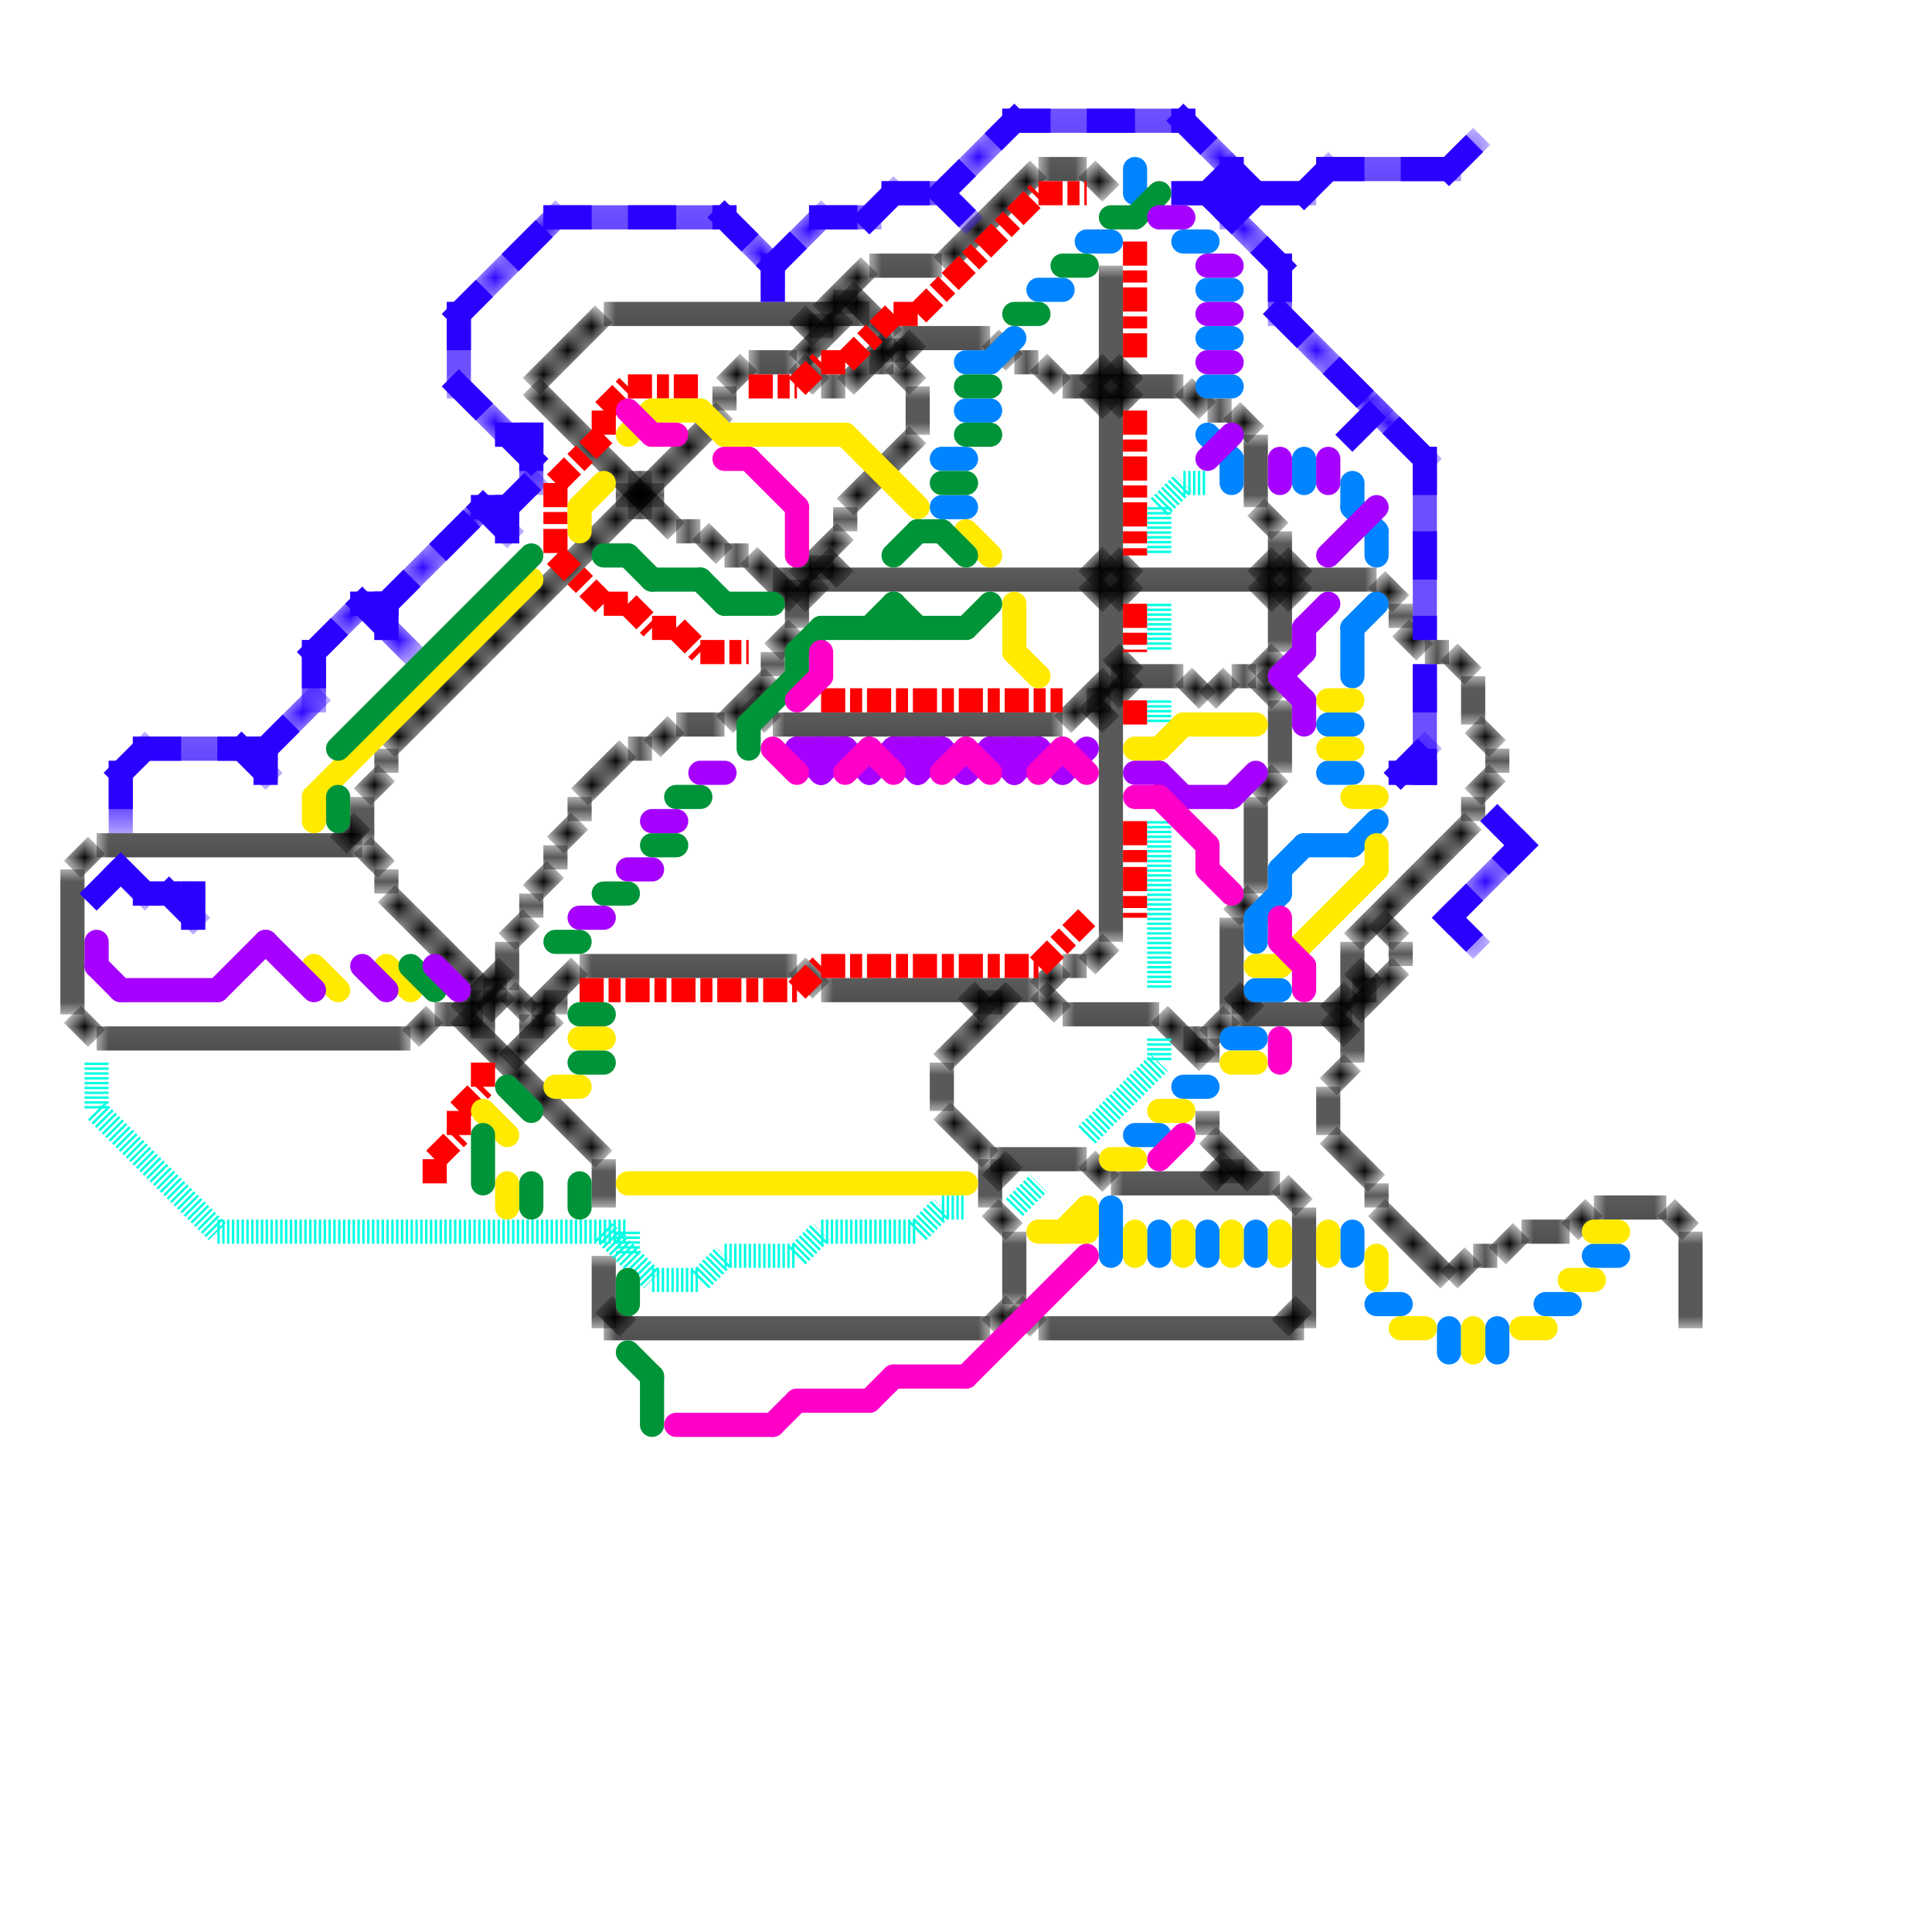 
<svg version="1.1" xmlns="http://www.w3.org/2000/svg" viewBox="0 0 80 80">
<style>line { stroke-width: 1; fill: none; stroke-linecap: round; stroke-linejoin: round; } .c0 { stroke: #000000 } .c1 { stroke: #2b00ff } .c2 { stroke: #ff0000 } .c3 { stroke: #0084ff } .c4 { stroke: #00ffe1 } .c5 { stroke: #ffea00 } .c6 { stroke: #009439 } .c7 { stroke: #a600ff } .c8 { stroke: #ff00c8 } .lho1 { stroke-width: 0.6; stroke-linecap: butt; }.lsw1 { stroke-width: 0.75; stroke-linecap: square; }.w1 { stroke-width: 1; }.l5 { stroke-dasharray: .1 .1; stroke-linecap: butt; }.l9 { stroke-dasharray: 1 2.5; stroke-linecap: square; }.sl-sq { stroke-linecap: square; }.l6 { stroke-linecap: butt; }.l7 { stroke-dasharray: 1 .2 .5 .2; stroke-linecap: butt; }</style><mask id="k1-1-1" maskUnits="userSpaceOnUse"><line class="l6" x1="31" y1="15" x2="33" y2="15" stroke="#fff"/><line class="lho1" x1="31" y1="15" x2="33" y2="15" stroke="#000"/></mask><line class="c0 l6" x1="31" y1="15" x2="33" y2="15" mask="url(#k1-1-1)"/><mask id="k1-1-2" maskUnits="userSpaceOnUse"><line class="l6" x1="46" y1="29" x2="47" y2="28" stroke="#fff"/><line class="lho1" x1="46" y1="29" x2="47" y2="28" stroke="#000"/></mask><line class="c0 l6" x1="46" y1="29" x2="47" y2="28" mask="url(#k1-1-2)"/><mask id="k1-1-3" maskUnits="userSpaceOnUse"><line class="l6" x1="65" y1="51" x2="66" y2="50" stroke="#fff"/><line class="lho1" x1="65" y1="51" x2="66" y2="50" stroke="#000"/></mask><line class="c0 l6" x1="65" y1="51" x2="66" y2="50" mask="url(#k1-1-3)"/><mask id="k1-1-4" maskUnits="userSpaceOnUse"><line class="l6" x1="16" y1="37" x2="20" y2="41" stroke="#fff"/><line class="lho1" x1="16" y1="37" x2="20" y2="41" stroke="#000"/></mask><line class="c0 l6" x1="16" y1="37" x2="20" y2="41" mask="url(#k1-1-4)"/><mask id="k1-1-5" maskUnits="userSpaceOnUse"><line class="l6" x1="22" y1="16" x2="25" y2="13" stroke="#fff"/><line class="lho1" x1="22" y1="16" x2="25" y2="13" stroke="#000"/></mask><line class="c0 l6" x1="22" y1="16" x2="25" y2="13" mask="url(#k1-1-5)"/><mask id="k1-1-6" maskUnits="userSpaceOnUse"><line class="l6" x1="41" y1="50" x2="42" y2="51" stroke="#fff"/><line class="lho1" x1="41" y1="50" x2="42" y2="51" stroke="#000"/></mask><line class="c0 l6" x1="41" y1="50" x2="42" y2="51" mask="url(#k1-1-6)"/><mask id="k1-1-7" maskUnits="userSpaceOnUse"><line class="l6" x1="34" y1="16" x2="35" y2="16" stroke="#fff"/><line class="lho1" x1="34" y1="16" x2="35" y2="16" stroke="#000"/></mask><line class="c0 l6" x1="34" y1="16" x2="35" y2="16" mask="url(#k1-1-7)"/><mask id="k1-1-8" maskUnits="userSpaceOnUse"><line class="l6" x1="34" y1="41" x2="43" y2="41" stroke="#fff"/><line class="lho1" x1="34" y1="41" x2="43" y2="41" stroke="#000"/></mask><line class="c0 l6" x1="34" y1="41" x2="43" y2="41" mask="url(#k1-1-8)"/><mask id="k1-1-9" maskUnits="userSpaceOnUse"><line class="l6" x1="27" y1="31" x2="28" y2="30" stroke="#fff"/><line class="lho1" x1="27" y1="31" x2="28" y2="30" stroke="#000"/></mask><line class="c0 l6" x1="27" y1="31" x2="28" y2="30" mask="url(#k1-1-9)"/><mask id="k1-1-10" maskUnits="userSpaceOnUse"><line class="l6" x1="39" y1="44" x2="42" y2="41" stroke="#fff"/><line class="lho1" x1="39" y1="44" x2="42" y2="41" stroke="#000"/></mask><line class="c0 l6" x1="39" y1="44" x2="42" y2="41" mask="url(#k1-1-10)"/><mask id="k1-1-11" maskUnits="userSpaceOnUse"><line class="l6" x1="58" y1="26" x2="59" y2="27" stroke="#fff"/><line class="lho1" x1="58" y1="26" x2="59" y2="27" stroke="#000"/></mask><line class="c0 l6" x1="58" y1="26" x2="59" y2="27" mask="url(#k1-1-11)"/><mask id="k1-1-12" maskUnits="userSpaceOnUse"><line class="l6" x1="23" y1="41" x2="23" y2="42" stroke="#fff"/><line class="lho1" x1="23" y1="41" x2="23" y2="42" stroke="#000"/></mask><line class="c0 l6" x1="23" y1="41" x2="23" y2="42" mask="url(#k1-1-12)"/><mask id="k1-1-13" maskUnits="userSpaceOnUse"><line class="l6" x1="21" y1="39" x2="22" y2="38" stroke="#fff"/><line class="lho1" x1="21" y1="39" x2="22" y2="38" stroke="#000"/></mask><line class="c0 l6" x1="21" y1="39" x2="22" y2="38" mask="url(#k1-1-13)"/><mask id="k1-1-14" maskUnits="userSpaceOnUse"><line class="l6" x1="52" y1="24" x2="53" y2="23" stroke="#fff"/><line class="lho1" x1="52" y1="24" x2="53" y2="23" stroke="#000"/></mask><line class="c0 l6" x1="52" y1="24" x2="53" y2="23" mask="url(#k1-1-14)"/><mask id="k1-1-15" maskUnits="userSpaceOnUse"><line class="l6" x1="19" y1="42" x2="25" y2="48" stroke="#fff"/><line class="lho1" x1="19" y1="42" x2="25" y2="48" stroke="#000"/></mask><line class="c0 l6" x1="19" y1="42" x2="25" y2="48" mask="url(#k1-1-15)"/><mask id="k1-1-16" maskUnits="userSpaceOnUse"><line class="l6" x1="58" y1="25" x2="58" y2="26" stroke="#fff"/><line class="lho1" x1="58" y1="25" x2="58" y2="26" stroke="#000"/></mask><line class="c0 l6" x1="58" y1="25" x2="58" y2="26" mask="url(#k1-1-16)"/><mask id="k1-1-17" maskUnits="userSpaceOnUse"><line class="l6" x1="46" y1="15" x2="47" y2="16" stroke="#fff"/><line class="lho1" x1="46" y1="15" x2="47" y2="16" stroke="#000"/></mask><line class="c0 l6" x1="46" y1="15" x2="47" y2="16" mask="url(#k1-1-17)"/><mask id="k1-1-18" maskUnits="userSpaceOnUse"><line class="l6" x1="44" y1="40" x2="45" y2="40" stroke="#fff"/><line class="lho1" x1="44" y1="40" x2="45" y2="40" stroke="#000"/></mask><line class="c0 l6" x1="44" y1="40" x2="45" y2="40" mask="url(#k1-1-18)"/><mask id="k1-1-19" maskUnits="userSpaceOnUse"><line class="l6" x1="45" y1="16" x2="46" y2="15" stroke="#fff"/><line class="lho1" x1="45" y1="16" x2="46" y2="15" stroke="#000"/></mask><line class="c0 l6" x1="45" y1="16" x2="46" y2="15" mask="url(#k1-1-19)"/><mask id="k1-1-20" maskUnits="userSpaceOnUse"><line class="l6" x1="58" y1="39" x2="58" y2="40" stroke="#fff"/><line class="lho1" x1="58" y1="39" x2="58" y2="40" stroke="#000"/></mask><line class="c0 l6" x1="58" y1="39" x2="58" y2="40" mask="url(#k1-1-20)"/><mask id="k1-1-21" maskUnits="userSpaceOnUse"><line class="l6" x1="33" y1="15" x2="35" y2="13" stroke="#fff"/><line class="lho1" x1="33" y1="15" x2="35" y2="13" stroke="#000"/></mask><line class="c0 l6" x1="33" y1="15" x2="35" y2="13" mask="url(#k1-1-21)"/><mask id="k1-1-22" maskUnits="userSpaceOnUse"><line class="l6" x1="25" y1="54" x2="26" y2="55" stroke="#fff"/><line class="lho1" x1="25" y1="54" x2="26" y2="55" stroke="#000"/></mask><line class="c0 l6" x1="25" y1="54" x2="26" y2="55" mask="url(#k1-1-22)"/><mask id="k1-1-23" maskUnits="userSpaceOnUse"><line class="l6" x1="52" y1="18" x2="52" y2="21" stroke="#fff"/><line class="lho1" x1="52" y1="18" x2="52" y2="21" stroke="#000"/></mask><line class="c0 l6" x1="52" y1="18" x2="52" y2="21" mask="url(#k1-1-23)"/><mask id="k1-1-24" maskUnits="userSpaceOnUse"><line class="l6" x1="46" y1="27" x2="47" y2="28" stroke="#fff"/><line class="lho1" x1="46" y1="27" x2="47" y2="28" stroke="#000"/></mask><line class="c0 l6" x1="46" y1="27" x2="47" y2="28" mask="url(#k1-1-24)"/><mask id="k1-1-25" maskUnits="userSpaceOnUse"><line class="l6" x1="31" y1="29" x2="32" y2="30" stroke="#fff"/><line class="lho1" x1="31" y1="29" x2="32" y2="30" stroke="#000"/></mask><line class="c0 l6" x1="31" y1="29" x2="32" y2="30" mask="url(#k1-1-25)"/><mask id="k1-1-26" maskUnits="userSpaceOnUse"><line class="l6" x1="35" y1="12" x2="37" y2="14" stroke="#fff"/><line class="lho1" x1="35" y1="12" x2="37" y2="14" stroke="#000"/></mask><line class="c0 l6" x1="35" y1="12" x2="37" y2="14" mask="url(#k1-1-26)"/><mask id="k1-1-27" maskUnits="userSpaceOnUse"><line class="l6" x1="24" y1="40" x2="33" y2="40" stroke="#fff"/><line class="lho1" x1="24" y1="40" x2="33" y2="40" stroke="#000"/></mask><line class="c0 l6" x1="24" y1="40" x2="33" y2="40" mask="url(#k1-1-27)"/><mask id="k1-1-28" maskUnits="userSpaceOnUse"><line class="l6" x1="40" y1="41" x2="41" y2="42" stroke="#fff"/><line class="lho1" x1="40" y1="41" x2="41" y2="42" stroke="#000"/></mask><line class="c0 l6" x1="40" y1="41" x2="41" y2="42" mask="url(#k1-1-28)"/><mask id="k1-1-29" maskUnits="userSpaceOnUse"><line class="l6" x1="21" y1="39" x2="21" y2="41" stroke="#fff"/><line class="lho1" x1="21" y1="39" x2="21" y2="41" stroke="#000"/></mask><line class="c0 l6" x1="21" y1="39" x2="21" y2="41" mask="url(#k1-1-29)"/><mask id="k1-1-30" maskUnits="userSpaceOnUse"><line class="l6" x1="22" y1="42" x2="22" y2="43" stroke="#fff"/><line class="lho1" x1="22" y1="42" x2="22" y2="43" stroke="#000"/></mask><line class="c0 l6" x1="22" y1="42" x2="22" y2="43" mask="url(#k1-1-30)"/><mask id="k1-1-31" maskUnits="userSpaceOnUse"><line class="l6" x1="50" y1="43" x2="51" y2="42" stroke="#fff"/><line class="lho1" x1="50" y1="43" x2="51" y2="42" stroke="#000"/></mask><line class="c0 l6" x1="50" y1="43" x2="51" y2="42" mask="url(#k1-1-31)"/><mask id="k1-1-32" maskUnits="userSpaceOnUse"><line class="l6" x1="52" y1="24" x2="53" y2="25" stroke="#fff"/><line class="lho1" x1="52" y1="24" x2="53" y2="25" stroke="#000"/></mask><line class="c0 l6" x1="52" y1="24" x2="53" y2="25" mask="url(#k1-1-32)"/><mask id="k1-1-33" maskUnits="userSpaceOnUse"><line class="l6" x1="32" y1="30" x2="44" y2="30" stroke="#fff"/><line class="lho1" x1="32" y1="30" x2="44" y2="30" stroke="#000"/></mask><line class="c0 l6" x1="32" y1="30" x2="44" y2="30" mask="url(#k1-1-33)"/><mask id="k1-1-34" maskUnits="userSpaceOnUse"><line class="l6" x1="57" y1="50" x2="60" y2="53" stroke="#fff"/><line class="lho1" x1="57" y1="50" x2="60" y2="53" stroke="#000"/></mask><line class="c0 l6" x1="57" y1="50" x2="60" y2="53" mask="url(#k1-1-34)"/><mask id="k1-1-35" maskUnits="userSpaceOnUse"><line class="l6" x1="41" y1="55" x2="42" y2="54" stroke="#fff"/><line class="lho1" x1="41" y1="55" x2="42" y2="54" stroke="#000"/></mask><line class="c0 l6" x1="41" y1="55" x2="42" y2="54" mask="url(#k1-1-35)"/><mask id="k1-1-36" maskUnits="userSpaceOnUse"><line class="l6" x1="51" y1="41" x2="52" y2="42" stroke="#fff"/><line class="lho1" x1="51" y1="41" x2="52" y2="42" stroke="#000"/></mask><line class="c0 l6" x1="51" y1="41" x2="52" y2="42" mask="url(#k1-1-36)"/><mask id="k1-1-37" maskUnits="userSpaceOnUse"><line class="l6" x1="57" y1="38" x2="58" y2="39" stroke="#fff"/><line class="lho1" x1="57" y1="38" x2="58" y2="39" stroke="#000"/></mask><line class="c0 l6" x1="57" y1="38" x2="58" y2="39" mask="url(#k1-1-37)"/><mask id="k1-1-38" maskUnits="userSpaceOnUse"><line class="l6" x1="34" y1="23" x2="35" y2="24" stroke="#fff"/><line class="lho1" x1="34" y1="23" x2="35" y2="24" stroke="#000"/></mask><line class="c0 l6" x1="34" y1="23" x2="35" y2="24" mask="url(#k1-1-38)"/><mask id="k1-1-39" maskUnits="userSpaceOnUse"><line class="l6" x1="39" y1="11" x2="43" y2="7" stroke="#fff"/><line class="lho1" x1="39" y1="11" x2="43" y2="7" stroke="#000"/></mask><line class="c0 l6" x1="39" y1="11" x2="43" y2="7" mask="url(#k1-1-39)"/><mask id="k1-1-40" maskUnits="userSpaceOnUse"><line class="l6" x1="43" y1="41" x2="44" y2="40" stroke="#fff"/><line class="lho1" x1="43" y1="41" x2="44" y2="40" stroke="#000"/></mask><line class="c0 l6" x1="43" y1="41" x2="44" y2="40" mask="url(#k1-1-40)"/><mask id="k1-1-41" maskUnits="userSpaceOnUse"><line class="l6" x1="50" y1="46" x2="50" y2="47" stroke="#fff"/><line class="lho1" x1="50" y1="46" x2="50" y2="47" stroke="#000"/></mask><line class="c0 l6" x1="50" y1="46" x2="50" y2="47" mask="url(#k1-1-41)"/><mask id="k1-1-42" maskUnits="userSpaceOnUse"><line class="l6" x1="52" y1="33" x2="53" y2="32" stroke="#fff"/><line class="lho1" x1="52" y1="33" x2="53" y2="32" stroke="#000"/></mask><line class="c0 l6" x1="52" y1="33" x2="53" y2="32" mask="url(#k1-1-42)"/><mask id="k1-1-43" maskUnits="userSpaceOnUse"><line class="l6" x1="29" y1="22" x2="30" y2="23" stroke="#fff"/><line class="lho1" x1="29" y1="22" x2="30" y2="23" stroke="#000"/></mask><line class="c0 l6" x1="29" y1="22" x2="30" y2="23" mask="url(#k1-1-43)"/><mask id="k1-1-44" maskUnits="userSpaceOnUse"><line class="l6" x1="45" y1="16" x2="46" y2="17" stroke="#fff"/><line class="lho1" x1="45" y1="16" x2="46" y2="17" stroke="#000"/></mask><line class="c0 l6" x1="45" y1="16" x2="46" y2="17" mask="url(#k1-1-44)"/><mask id="k1-1-45" maskUnits="userSpaceOnUse"><line class="l6" x1="61" y1="33" x2="62" y2="32" stroke="#fff"/><line class="lho1" x1="61" y1="33" x2="62" y2="32" stroke="#000"/></mask><line class="c0 l6" x1="61" y1="33" x2="62" y2="32" mask="url(#k1-1-45)"/><mask id="k1-1-46" maskUnits="userSpaceOnUse"><line class="l6" x1="41" y1="41" x2="41" y2="42" stroke="#fff"/><line class="lho1" x1="41" y1="41" x2="41" y2="42" stroke="#000"/></mask><line class="c0 l6" x1="41" y1="41" x2="41" y2="42" mask="url(#k1-1-46)"/><mask id="k1-1-47" maskUnits="userSpaceOnUse"><line class="l6" x1="38" y1="16" x2="38" y2="18" stroke="#fff"/><line class="lho1" x1="38" y1="16" x2="38" y2="18" stroke="#000"/></mask><line class="c0 l6" x1="38" y1="16" x2="38" y2="18" mask="url(#k1-1-47)"/><mask id="k1-1-48" maskUnits="userSpaceOnUse"><line class="l6" x1="37" y1="14" x2="41" y2="14" stroke="#fff"/><line class="lho1" x1="37" y1="14" x2="41" y2="14" stroke="#000"/></mask><line class="c0 l6" x1="37" y1="14" x2="41" y2="14" mask="url(#k1-1-48)"/><mask id="k1-1-49" maskUnits="userSpaceOnUse"><line class="l6" x1="63" y1="51" x2="65" y2="51" stroke="#fff"/><line class="lho1" x1="63" y1="51" x2="65" y2="51" stroke="#000"/></mask><line class="c0 l6" x1="63" y1="51" x2="65" y2="51" mask="url(#k1-1-49)"/><mask id="k1-1-50" maskUnits="userSpaceOnUse"><line class="l6" x1="21" y1="44" x2="23" y2="42" stroke="#fff"/><line class="lho1" x1="21" y1="44" x2="23" y2="42" stroke="#000"/></mask><line class="c0 l6" x1="21" y1="44" x2="23" y2="42" mask="url(#k1-1-50)"/><mask id="k1-1-51" maskUnits="userSpaceOnUse"><line class="l6" x1="33" y1="15" x2="34" y2="16" stroke="#fff"/><line class="lho1" x1="33" y1="15" x2="34" y2="16" stroke="#000"/></mask><line class="c0 l6" x1="33" y1="15" x2="34" y2="16" mask="url(#k1-1-51)"/><mask id="k1-1-52" maskUnits="userSpaceOnUse"><line class="l6" x1="50" y1="29" x2="51" y2="28" stroke="#fff"/><line class="lho1" x1="50" y1="29" x2="51" y2="28" stroke="#000"/></mask><line class="c0 l6" x1="50" y1="29" x2="51" y2="28" mask="url(#k1-1-52)"/><mask id="k1-1-53" maskUnits="userSpaceOnUse"><line class="l6" x1="4" y1="35" x2="15" y2="35" stroke="#fff"/><line class="lho1" x1="4" y1="35" x2="15" y2="35" stroke="#000"/></mask><line class="c0 l6" x1="4" y1="35" x2="15" y2="35" mask="url(#k1-1-53)"/><mask id="k1-1-54" maskUnits="userSpaceOnUse"><line class="l6" x1="3" y1="36" x2="3" y2="42" stroke="#fff"/><line class="lho1" x1="3" y1="36" x2="3" y2="42" stroke="#000"/></mask><line class="c0 l6" x1="3" y1="36" x2="3" y2="42" mask="url(#k1-1-54)"/><mask id="k1-1-55" maskUnits="userSpaceOnUse"><line class="l6" x1="49" y1="16" x2="50" y2="17" stroke="#fff"/><line class="lho1" x1="49" y1="16" x2="50" y2="17" stroke="#000"/></mask><line class="c0 l6" x1="49" y1="16" x2="50" y2="17" mask="url(#k1-1-55)"/><mask id="k1-1-56" maskUnits="userSpaceOnUse"><line class="l6" x1="27" y1="20" x2="27" y2="21" stroke="#fff"/><line class="lho1" x1="27" y1="20" x2="27" y2="21" stroke="#000"/></mask><line class="c0 l6" x1="27" y1="20" x2="27" y2="21" mask="url(#k1-1-56)"/><mask id="k1-1-57" maskUnits="userSpaceOnUse"><line class="l6" x1="53" y1="49" x2="54" y2="50" stroke="#fff"/><line class="lho1" x1="53" y1="49" x2="54" y2="50" stroke="#000"/></mask><line class="c0 l6" x1="53" y1="49" x2="54" y2="50" mask="url(#k1-1-57)"/><mask id="k1-1-58" maskUnits="userSpaceOnUse"><line class="l6" x1="43" y1="41" x2="44" y2="42" stroke="#fff"/><line class="lho1" x1="43" y1="41" x2="44" y2="42" stroke="#000"/></mask><line class="c0 l6" x1="43" y1="41" x2="44" y2="42" mask="url(#k1-1-58)"/><mask id="k1-1-59" maskUnits="userSpaceOnUse"><line class="l6" x1="56" y1="39" x2="61" y2="34" stroke="#fff"/><line class="lho1" x1="56" y1="39" x2="61" y2="34" stroke="#000"/></mask><line class="c0 l6" x1="56" y1="39" x2="61" y2="34" mask="url(#k1-1-59)"/><mask id="k1-1-60" maskUnits="userSpaceOnUse"><line class="l6" x1="46" y1="25" x2="47" y2="24" stroke="#fff"/><line class="lho1" x1="46" y1="25" x2="47" y2="24" stroke="#000"/></mask><line class="c0 l6" x1="46" y1="25" x2="47" y2="24" mask="url(#k1-1-60)"/><mask id="k1-1-61" maskUnits="userSpaceOnUse"><line class="l6" x1="15" y1="33" x2="16" y2="32" stroke="#fff"/><line class="lho1" x1="15" y1="33" x2="16" y2="32" stroke="#000"/></mask><line class="c0 l6" x1="15" y1="33" x2="16" y2="32" mask="url(#k1-1-61)"/><mask id="k1-1-62" maskUnits="userSpaceOnUse"><line class="l6" x1="56" y1="40" x2="57" y2="41" stroke="#fff"/><line class="lho1" x1="56" y1="40" x2="57" y2="41" stroke="#000"/></mask><line class="c0 l6" x1="56" y1="40" x2="57" y2="41" mask="url(#k1-1-62)"/><mask id="k1-1-63" maskUnits="userSpaceOnUse"><line class="l6" x1="51" y1="28" x2="52" y2="28" stroke="#fff"/><line class="lho1" x1="51" y1="28" x2="52" y2="28" stroke="#000"/></mask><line class="c0 l6" x1="51" y1="28" x2="52" y2="28" mask="url(#k1-1-63)"/><mask id="k1-1-64" maskUnits="userSpaceOnUse"><line class="l6" x1="30" y1="23" x2="31" y2="23" stroke="#fff"/><line class="lho1" x1="30" y1="23" x2="31" y2="23" stroke="#000"/></mask><line class="c0 l6" x1="30" y1="23" x2="31" y2="23" mask="url(#k1-1-64)"/><mask id="k1-1-65" maskUnits="userSpaceOnUse"><line class="l6" x1="36" y1="15" x2="37" y2="15" stroke="#fff"/><line class="lho1" x1="36" y1="15" x2="37" y2="15" stroke="#000"/></mask><line class="c0 l6" x1="36" y1="15" x2="37" y2="15" mask="url(#k1-1-65)"/><mask id="k1-1-66" maskUnits="userSpaceOnUse"><line class="l6" x1="33" y1="24" x2="33" y2="26" stroke="#fff"/><line class="lho1" x1="33" y1="24" x2="33" y2="26" stroke="#000"/></mask><line class="c0 l6" x1="33" y1="24" x2="33" y2="26" mask="url(#k1-1-66)"/><mask id="k1-1-67" maskUnits="userSpaceOnUse"><line class="l6" x1="37" y1="15" x2="38" y2="14" stroke="#fff"/><line class="lho1" x1="37" y1="15" x2="38" y2="14" stroke="#000"/></mask><line class="c0 l6" x1="37" y1="15" x2="38" y2="14" mask="url(#k1-1-67)"/><mask id="k1-1-68" maskUnits="userSpaceOnUse"><line class="l6" x1="20" y1="41" x2="20" y2="43" stroke="#fff"/><line class="lho1" x1="20" y1="41" x2="20" y2="43" stroke="#000"/></mask><line class="c0 l6" x1="20" y1="41" x2="20" y2="43" mask="url(#k1-1-68)"/><mask id="k1-1-69" maskUnits="userSpaceOnUse"><line class="l6" x1="23" y1="35" x2="24" y2="34" stroke="#fff"/><line class="lho1" x1="23" y1="35" x2="24" y2="34" stroke="#000"/></mask><line class="c0 l6" x1="23" y1="35" x2="24" y2="34" mask="url(#k1-1-69)"/><mask id="k1-1-70" maskUnits="userSpaceOnUse"><line class="l6" x1="44" y1="30" x2="46" y2="28" stroke="#fff"/><line class="lho1" x1="44" y1="30" x2="46" y2="28" stroke="#000"/></mask><line class="c0 l6" x1="44" y1="30" x2="46" y2="28" mask="url(#k1-1-70)"/><mask id="k1-1-71" maskUnits="userSpaceOnUse"><line class="l6" x1="46" y1="23" x2="47" y2="24" stroke="#fff"/><line class="lho1" x1="46" y1="23" x2="47" y2="24" stroke="#000"/></mask><line class="c0 l6" x1="46" y1="23" x2="47" y2="24" mask="url(#k1-1-71)"/><mask id="k1-1-72" maskUnits="userSpaceOnUse"><line class="l6" x1="22" y1="42" x2="23" y2="42" stroke="#fff"/><line class="lho1" x1="22" y1="42" x2="23" y2="42" stroke="#000"/></mask><line class="c0 l6" x1="22" y1="42" x2="23" y2="42" mask="url(#k1-1-72)"/><mask id="k1-1-73" maskUnits="userSpaceOnUse"><line class="l6" x1="62" y1="31" x2="62" y2="32" stroke="#fff"/><line class="lho1" x1="62" y1="31" x2="62" y2="32" stroke="#000"/></mask><line class="c0 l6" x1="62" y1="31" x2="62" y2="32" mask="url(#k1-1-73)"/><mask id="k1-1-74" maskUnits="userSpaceOnUse"><line class="l6" x1="31" y1="23" x2="33" y2="25" stroke="#fff"/><line class="lho1" x1="31" y1="23" x2="33" y2="25" stroke="#000"/></mask><line class="c0 l6" x1="31" y1="23" x2="33" y2="25" mask="url(#k1-1-74)"/><mask id="k1-1-75" maskUnits="userSpaceOnUse"><line class="l6" x1="21" y1="41" x2="22" y2="42" stroke="#fff"/><line class="lho1" x1="21" y1="41" x2="22" y2="42" stroke="#000"/></mask><line class="c0 l6" x1="21" y1="41" x2="22" y2="42" mask="url(#k1-1-75)"/><mask id="k1-1-76" maskUnits="userSpaceOnUse"><line class="l6" x1="45" y1="29" x2="46" y2="30" stroke="#fff"/><line class="lho1" x1="45" y1="29" x2="46" y2="30" stroke="#000"/></mask><line class="c0 l6" x1="45" y1="29" x2="46" y2="30" mask="url(#k1-1-76)"/><mask id="k1-1-77" maskUnits="userSpaceOnUse"><line class="l6" x1="52" y1="33" x2="52" y2="37" stroke="#fff"/><line class="lho1" x1="52" y1="33" x2="52" y2="37" stroke="#000"/></mask><line class="c0 l6" x1="52" y1="33" x2="52" y2="37" mask="url(#k1-1-77)"/><mask id="k1-1-78" maskUnits="userSpaceOnUse"><line class="l6" x1="60" y1="53" x2="61" y2="52" stroke="#fff"/><line class="lho1" x1="60" y1="53" x2="61" y2="52" stroke="#000"/></mask><line class="c0 l6" x1="60" y1="53" x2="61" y2="52" mask="url(#k1-1-78)"/><mask id="k1-1-79" maskUnits="userSpaceOnUse"><line class="l6" x1="55" y1="42" x2="56" y2="41" stroke="#fff"/><line class="lho1" x1="55" y1="42" x2="56" y2="41" stroke="#000"/></mask><line class="c0 l6" x1="55" y1="42" x2="56" y2="41" mask="url(#k1-1-79)"/><mask id="k1-1-80" maskUnits="userSpaceOnUse"><line class="l6" x1="49" y1="28" x2="50" y2="29" stroke="#fff"/><line class="lho1" x1="49" y1="28" x2="50" y2="29" stroke="#000"/></mask><line class="c0 l6" x1="49" y1="28" x2="50" y2="29" mask="url(#k1-1-80)"/><mask id="k1-1-81" maskUnits="userSpaceOnUse"><line class="l6" x1="66" y1="50" x2="69" y2="50" stroke="#fff"/><line class="lho1" x1="66" y1="50" x2="69" y2="50" stroke="#000"/></mask><line class="c0 l6" x1="66" y1="50" x2="69" y2="50" mask="url(#k1-1-81)"/><mask id="k1-1-82" maskUnits="userSpaceOnUse"><line class="l6" x1="41" y1="48" x2="45" y2="48" stroke="#fff"/><line class="lho1" x1="41" y1="48" x2="45" y2="48" stroke="#000"/></mask><line class="c0 l6" x1="41" y1="48" x2="45" y2="48" mask="url(#k1-1-82)"/><mask id="k1-1-83" maskUnits="userSpaceOnUse"><line class="l6" x1="15" y1="33" x2="15" y2="35" stroke="#fff"/><line class="lho1" x1="15" y1="33" x2="15" y2="35" stroke="#000"/></mask><line class="c0 l6" x1="15" y1="33" x2="15" y2="35" mask="url(#k1-1-83)"/><mask id="k1-1-84" maskUnits="userSpaceOnUse"><line class="l6" x1="30" y1="30" x2="32" y2="28" stroke="#fff"/><line class="lho1" x1="30" y1="30" x2="32" y2="28" stroke="#000"/></mask><line class="c0 l6" x1="30" y1="30" x2="32" y2="28" mask="url(#k1-1-84)"/><mask id="k1-1-85" maskUnits="userSpaceOnUse"><line class="l6" x1="51" y1="42" x2="56" y2="42" stroke="#fff"/><line class="lho1" x1="51" y1="42" x2="56" y2="42" stroke="#000"/></mask><line class="c0 l6" x1="51" y1="42" x2="56" y2="42" mask="url(#k1-1-85)"/><mask id="k1-1-86" maskUnits="userSpaceOnUse"><line class="l6" x1="45" y1="40" x2="46" y2="39" stroke="#fff"/><line class="lho1" x1="45" y1="40" x2="46" y2="39" stroke="#000"/></mask><line class="c0 l6" x1="45" y1="40" x2="46" y2="39" mask="url(#k1-1-86)"/><mask id="k1-1-87" maskUnits="userSpaceOnUse"><line class="l6" x1="3" y1="42" x2="4" y2="43" stroke="#fff"/><line class="lho1" x1="3" y1="42" x2="4" y2="43" stroke="#000"/></mask><line class="c0 l6" x1="3" y1="42" x2="4" y2="43" mask="url(#k1-1-87)"/><mask id="k1-1-88" maskUnits="userSpaceOnUse"><line class="l6" x1="37" y1="15" x2="38" y2="16" stroke="#fff"/><line class="lho1" x1="37" y1="15" x2="38" y2="16" stroke="#000"/></mask><line class="c0 l6" x1="37" y1="15" x2="38" y2="16" mask="url(#k1-1-88)"/><mask id="k1-1-89" maskUnits="userSpaceOnUse"><line class="l6" x1="69" y1="50" x2="70" y2="51" stroke="#fff"/><line class="lho1" x1="69" y1="50" x2="70" y2="51" stroke="#000"/></mask><line class="c0 l6" x1="69" y1="50" x2="70" y2="51" mask="url(#k1-1-89)"/><mask id="k1-1-90" maskUnits="userSpaceOnUse"><line class="l6" x1="42" y1="51" x2="42" y2="54" stroke="#fff"/><line class="lho1" x1="42" y1="51" x2="42" y2="54" stroke="#000"/></mask><line class="c0 l6" x1="42" y1="51" x2="42" y2="54" mask="url(#k1-1-90)"/><mask id="k1-1-91" maskUnits="userSpaceOnUse"><line class="l6" x1="26" y1="21" x2="27" y2="21" stroke="#fff"/><line class="lho1" x1="26" y1="21" x2="27" y2="21" stroke="#000"/></mask><line class="c0 l6" x1="26" y1="21" x2="27" y2="21" mask="url(#k1-1-91)"/><mask id="k1-1-92" maskUnits="userSpaceOnUse"><line class="l6" x1="61" y1="52" x2="62" y2="52" stroke="#fff"/><line class="lho1" x1="61" y1="52" x2="62" y2="52" stroke="#000"/></mask><line class="c0 l6" x1="61" y1="52" x2="62" y2="52" mask="url(#k1-1-92)"/><mask id="k1-1-93" maskUnits="userSpaceOnUse"><line class="l6" x1="54" y1="50" x2="54" y2="55" stroke="#fff"/><line class="lho1" x1="54" y1="50" x2="54" y2="55" stroke="#000"/></mask><line class="c0 l6" x1="54" y1="50" x2="54" y2="55" mask="url(#k1-1-93)"/><mask id="k1-1-94" maskUnits="userSpaceOnUse"><line class="l6" x1="56" y1="41" x2="57" y2="41" stroke="#fff"/><line class="lho1" x1="56" y1="41" x2="57" y2="41" stroke="#000"/></mask><line class="c0 l6" x1="56" y1="41" x2="57" y2="41" mask="url(#k1-1-94)"/><mask id="k1-1-95" maskUnits="userSpaceOnUse"><line class="l6" x1="55" y1="45" x2="55" y2="47" stroke="#fff"/><line class="lho1" x1="55" y1="45" x2="55" y2="47" stroke="#000"/></mask><line class="c0 l6" x1="55" y1="45" x2="55" y2="47" mask="url(#k1-1-95)"/><mask id="k1-1-96" maskUnits="userSpaceOnUse"><line class="l6" x1="17" y1="43" x2="18" y2="42" stroke="#fff"/><line class="lho1" x1="17" y1="43" x2="18" y2="42" stroke="#000"/></mask><line class="c0 l6" x1="17" y1="43" x2="18" y2="42" mask="url(#k1-1-96)"/><mask id="k1-1-97" maskUnits="userSpaceOnUse"><line class="l6" x1="49" y1="43" x2="50" y2="43" stroke="#fff"/><line class="lho1" x1="49" y1="43" x2="50" y2="43" stroke="#000"/></mask><line class="c0 l6" x1="49" y1="43" x2="50" y2="43" mask="url(#k1-1-97)"/><mask id="k1-1-98" maskUnits="userSpaceOnUse"><line class="l6" x1="30" y1="16" x2="30" y2="17" stroke="#fff"/><line class="lho1" x1="30" y1="16" x2="30" y2="17" stroke="#000"/></mask><line class="c0 l6" x1="30" y1="16" x2="30" y2="17" mask="url(#k1-1-98)"/><mask id="k1-1-99" maskUnits="userSpaceOnUse"><line class="l6" x1="25" y1="13" x2="36" y2="13" stroke="#fff"/><line class="lho1" x1="25" y1="13" x2="36" y2="13" stroke="#000"/></mask><line class="c0 l6" x1="25" y1="13" x2="36" y2="13" mask="url(#k1-1-99)"/><mask id="k1-1-100" maskUnits="userSpaceOnUse"><line class="l6" x1="45" y1="24" x2="46" y2="23" stroke="#fff"/><line class="lho1" x1="45" y1="24" x2="46" y2="23" stroke="#000"/></mask><line class="c0 l6" x1="45" y1="24" x2="46" y2="23" mask="url(#k1-1-100)"/><mask id="k1-1-101" maskUnits="userSpaceOnUse"><line class="l6" x1="55" y1="42" x2="56" y2="43" stroke="#fff"/><line class="lho1" x1="55" y1="42" x2="56" y2="43" stroke="#000"/></mask><line class="c0 l6" x1="55" y1="42" x2="56" y2="43" mask="url(#k1-1-101)"/><mask id="k1-1-102" maskUnits="userSpaceOnUse"><line class="l6" x1="44" y1="42" x2="48" y2="42" stroke="#fff"/><line class="lho1" x1="44" y1="42" x2="48" y2="42" stroke="#000"/></mask><line class="c0 l6" x1="44" y1="42" x2="48" y2="42" mask="url(#k1-1-102)"/><mask id="k1-1-103" maskUnits="userSpaceOnUse"><line class="l6" x1="22" y1="37" x2="23" y2="36" stroke="#fff"/><line class="lho1" x1="22" y1="37" x2="23" y2="36" stroke="#000"/></mask><line class="c0 l6" x1="22" y1="37" x2="23" y2="36" mask="url(#k1-1-103)"/><mask id="k1-1-104" maskUnits="userSpaceOnUse"><line class="l6" x1="62" y1="52" x2="63" y2="51" stroke="#fff"/><line class="lho1" x1="62" y1="52" x2="63" y2="51" stroke="#000"/></mask><line class="c0 l6" x1="62" y1="52" x2="63" y2="51" mask="url(#k1-1-104)"/><mask id="k1-1-105" maskUnits="userSpaceOnUse"><line class="l6" x1="39" y1="44" x2="39" y2="46" stroke="#fff"/><line class="lho1" x1="39" y1="44" x2="39" y2="46" stroke="#000"/></mask><line class="c0 l6" x1="39" y1="44" x2="39" y2="46" mask="url(#k1-1-105)"/><mask id="k1-1-106" maskUnits="userSpaceOnUse"><line class="l6" x1="35" y1="21" x2="38" y2="18" stroke="#fff"/><line class="lho1" x1="35" y1="21" x2="38" y2="18" stroke="#000"/></mask><line class="c0 l6" x1="35" y1="21" x2="38" y2="18" mask="url(#k1-1-106)"/><mask id="k1-1-107" maskUnits="userSpaceOnUse"><line class="l6" x1="26" y1="31" x2="27" y2="31" stroke="#fff"/><line class="lho1" x1="26" y1="31" x2="27" y2="31" stroke="#000"/></mask><line class="c0 l6" x1="26" y1="31" x2="27" y2="31" mask="url(#k1-1-107)"/><mask id="k1-1-108" maskUnits="userSpaceOnUse"><line class="l6" x1="56" y1="39" x2="56" y2="44" stroke="#fff"/><line class="lho1" x1="56" y1="39" x2="56" y2="44" stroke="#000"/></mask><line class="c0 l6" x1="56" y1="39" x2="56" y2="44" mask="url(#k1-1-108)"/><mask id="k1-1-109" maskUnits="userSpaceOnUse"><line class="l6" x1="51" y1="17" x2="52" y2="18" stroke="#fff"/><line class="lho1" x1="51" y1="17" x2="52" y2="18" stroke="#000"/></mask><line class="c0 l6" x1="51" y1="17" x2="52" y2="18" mask="url(#k1-1-109)"/><mask id="k1-1-110" maskUnits="userSpaceOnUse"><line class="l6" x1="60" y1="27" x2="61" y2="28" stroke="#fff"/><line class="lho1" x1="60" y1="27" x2="61" y2="28" stroke="#000"/></mask><line class="c0 l6" x1="60" y1="27" x2="61" y2="28" mask="url(#k1-1-110)"/><mask id="k1-1-111" maskUnits="userSpaceOnUse"><line class="l6" x1="34" y1="13" x2="34" y2="14" stroke="#fff"/><line class="lho1" x1="34" y1="13" x2="34" y2="14" stroke="#000"/></mask><line class="c0 l6" x1="34" y1="13" x2="34" y2="14" mask="url(#k1-1-111)"/><mask id="k1-1-112" maskUnits="userSpaceOnUse"><line class="l6" x1="36" y1="11" x2="39" y2="11" stroke="#fff"/><line class="lho1" x1="36" y1="11" x2="39" y2="11" stroke="#000"/></mask><line class="c0 l6" x1="36" y1="11" x2="39" y2="11" mask="url(#k1-1-112)"/><mask id="k1-1-113" maskUnits="userSpaceOnUse"><line class="l6" x1="34" y1="23" x2="34" y2="24" stroke="#fff"/><line class="lho1" x1="34" y1="23" x2="34" y2="24" stroke="#000"/></mask><line class="c0 l6" x1="34" y1="23" x2="34" y2="24" mask="url(#k1-1-113)"/><mask id="k1-1-114" maskUnits="userSpaceOnUse"><line class="l6" x1="56" y1="42" x2="58" y2="40" stroke="#fff"/><line class="lho1" x1="56" y1="42" x2="58" y2="40" stroke="#000"/></mask><line class="c0 l6" x1="56" y1="42" x2="58" y2="40" mask="url(#k1-1-114)"/><mask id="k1-1-115" maskUnits="userSpaceOnUse"><line class="l6" x1="14" y1="35" x2="15" y2="34" stroke="#fff"/><line class="lho1" x1="14" y1="35" x2="15" y2="34" stroke="#000"/></mask><line class="c0 l6" x1="14" y1="35" x2="15" y2="34" mask="url(#k1-1-115)"/><mask id="k1-1-116" maskUnits="userSpaceOnUse"><line class="l6" x1="32" y1="27" x2="33" y2="26" stroke="#fff"/><line class="lho1" x1="32" y1="27" x2="33" y2="26" stroke="#000"/></mask><line class="c0 l6" x1="32" y1="27" x2="33" y2="26" mask="url(#k1-1-116)"/><mask id="k1-1-117" maskUnits="userSpaceOnUse"><line class="l6" x1="4" y1="43" x2="17" y2="43" stroke="#fff"/><line class="lho1" x1="4" y1="43" x2="17" y2="43" stroke="#000"/></mask><line class="c0 l6" x1="4" y1="43" x2="17" y2="43" mask="url(#k1-1-117)"/><mask id="k1-1-118" maskUnits="userSpaceOnUse"><line class="l6" x1="32" y1="24" x2="57" y2="24" stroke="#fff"/><line class="lho1" x1="32" y1="24" x2="57" y2="24" stroke="#000"/></mask><line class="c0 l6" x1="32" y1="24" x2="57" y2="24" mask="url(#k1-1-118)"/><mask id="k1-1-119" maskUnits="userSpaceOnUse"><line class="l6" x1="61" y1="28" x2="61" y2="30" stroke="#fff"/><line class="lho1" x1="61" y1="28" x2="61" y2="30" stroke="#000"/></mask><line class="c0 l6" x1="61" y1="28" x2="61" y2="30" mask="url(#k1-1-119)"/><mask id="k1-1-120" maskUnits="userSpaceOnUse"><line class="l6" x1="51" y1="38" x2="52" y2="37" stroke="#fff"/><line class="lho1" x1="51" y1="38" x2="52" y2="37" stroke="#000"/></mask><line class="c0 l6" x1="51" y1="38" x2="52" y2="37" mask="url(#k1-1-120)"/><mask id="k1-1-121" maskUnits="userSpaceOnUse"><line class="l6" x1="45" y1="24" x2="46" y2="25" stroke="#fff"/><line class="lho1" x1="45" y1="24" x2="46" y2="25" stroke="#000"/></mask><line class="c0 l6" x1="45" y1="24" x2="46" y2="25" mask="url(#k1-1-121)"/><mask id="k1-1-122" maskUnits="userSpaceOnUse"><line class="l6" x1="35" y1="16" x2="37" y2="14" stroke="#fff"/><line class="lho1" x1="35" y1="16" x2="37" y2="14" stroke="#000"/></mask><line class="c0 l6" x1="35" y1="16" x2="37" y2="14" mask="url(#k1-1-122)"/><mask id="k1-1-123" maskUnits="userSpaceOnUse"><line class="l6" x1="52" y1="21" x2="53" y2="22" stroke="#fff"/><line class="lho1" x1="52" y1="21" x2="53" y2="22" stroke="#000"/></mask><line class="c0 l6" x1="52" y1="21" x2="53" y2="22" mask="url(#k1-1-123)"/><mask id="k1-1-124" maskUnits="userSpaceOnUse"><line class="l6" x1="43" y1="15" x2="44" y2="16" stroke="#fff"/><line class="lho1" x1="43" y1="15" x2="44" y2="16" stroke="#000"/></mask><line class="c0 l6" x1="43" y1="15" x2="44" y2="16" mask="url(#k1-1-124)"/><mask id="k1-1-125" maskUnits="userSpaceOnUse"><line class="l6" x1="55" y1="45" x2="56" y2="44" stroke="#fff"/><line class="lho1" x1="55" y1="45" x2="56" y2="44" stroke="#000"/></mask><line class="c0 l6" x1="55" y1="45" x2="56" y2="44" mask="url(#k1-1-125)"/><mask id="k1-1-126" maskUnits="userSpaceOnUse"><line class="l6" x1="33" y1="13" x2="34" y2="14" stroke="#fff"/><line class="lho1" x1="33" y1="13" x2="34" y2="14" stroke="#000"/></mask><line class="c0 l6" x1="33" y1="13" x2="34" y2="14" mask="url(#k1-1-126)"/><mask id="k1-1-127" maskUnits="userSpaceOnUse"><line class="l6" x1="50" y1="43" x2="50" y2="44" stroke="#fff"/><line class="lho1" x1="50" y1="43" x2="50" y2="44" stroke="#000"/></mask><line class="c0 l6" x1="50" y1="43" x2="50" y2="44" mask="url(#k1-1-127)"/><mask id="k1-1-128" maskUnits="userSpaceOnUse"><line class="l6" x1="45" y1="7" x2="46" y2="8" stroke="#fff"/><line class="lho1" x1="45" y1="7" x2="46" y2="8" stroke="#000"/></mask><line class="c0 l6" x1="45" y1="7" x2="46" y2="8" mask="url(#k1-1-128)"/><mask id="k1-1-129" maskUnits="userSpaceOnUse"><line class="l6" x1="50" y1="47" x2="52" y2="49" stroke="#fff"/><line class="lho1" x1="50" y1="47" x2="52" y2="49" stroke="#000"/></mask><line class="c0 l6" x1="50" y1="47" x2="52" y2="49" mask="url(#k1-1-129)"/><mask id="k1-1-130" maskUnits="userSpaceOnUse"><line class="l6" x1="25" y1="55" x2="41" y2="55" stroke="#fff"/><line class="lho1" x1="25" y1="55" x2="41" y2="55" stroke="#000"/></mask><line class="c0 l6" x1="25" y1="55" x2="41" y2="55" mask="url(#k1-1-130)"/><mask id="k1-1-131" maskUnits="userSpaceOnUse"><line class="l6" x1="46" y1="28" x2="49" y2="28" stroke="#fff"/><line class="lho1" x1="46" y1="28" x2="49" y2="28" stroke="#000"/></mask><line class="c0 l6" x1="46" y1="28" x2="49" y2="28" mask="url(#k1-1-131)"/><mask id="k1-1-132" maskUnits="userSpaceOnUse"><line class="l6" x1="53" y1="22" x2="53" y2="27" stroke="#fff"/><line class="lho1" x1="53" y1="22" x2="53" y2="27" stroke="#000"/></mask><line class="c0 l6" x1="53" y1="22" x2="53" y2="27" mask="url(#k1-1-132)"/><mask id="k1-1-133" maskUnits="userSpaceOnUse"><line class="l6" x1="59" y1="27" x2="60" y2="27" stroke="#fff"/><line class="lho1" x1="59" y1="27" x2="60" y2="27" stroke="#000"/></mask><line class="c0 l6" x1="59" y1="27" x2="60" y2="27" mask="url(#k1-1-133)"/><mask id="k1-1-134" maskUnits="userSpaceOnUse"><line class="l6" x1="61" y1="33" x2="61" y2="34" stroke="#fff"/><line class="lho1" x1="61" y1="33" x2="61" y2="34" stroke="#000"/></mask><line class="c0 l6" x1="61" y1="33" x2="61" y2="34" mask="url(#k1-1-134)"/><mask id="k1-1-135" maskUnits="userSpaceOnUse"><line class="l6" x1="48" y1="42" x2="50" y2="44" stroke="#fff"/><line class="lho1" x1="48" y1="42" x2="50" y2="44" stroke="#000"/></mask><line class="c0 l6" x1="48" y1="42" x2="50" y2="44" mask="url(#k1-1-135)"/><mask id="k1-1-136" maskUnits="userSpaceOnUse"><line class="l6" x1="20" y1="42" x2="21" y2="41" stroke="#fff"/><line class="lho1" x1="20" y1="42" x2="21" y2="41" stroke="#000"/></mask><line class="c0 l6" x1="20" y1="42" x2="21" y2="41" mask="url(#k1-1-136)"/><mask id="k1-1-137" maskUnits="userSpaceOnUse"><line class="l6" x1="18" y1="42" x2="20" y2="42" stroke="#fff"/><line class="lho1" x1="18" y1="42" x2="20" y2="42" stroke="#000"/></mask><line class="c0 l6" x1="18" y1="42" x2="20" y2="42" mask="url(#k1-1-137)"/><mask id="k1-1-138" maskUnits="userSpaceOnUse"><line class="l6" x1="35" y1="12" x2="35" y2="13" stroke="#fff"/><line class="lho1" x1="35" y1="12" x2="35" y2="13" stroke="#000"/></mask><line class="c0 l6" x1="35" y1="12" x2="35" y2="13" mask="url(#k1-1-138)"/><mask id="k1-1-139" maskUnits="userSpaceOnUse"><line class="l6" x1="46" y1="11" x2="46" y2="39" stroke="#fff"/><line class="lho1" x1="46" y1="11" x2="46" y2="39" stroke="#000"/></mask><line class="c0 l6" x1="46" y1="11" x2="46" y2="39" mask="url(#k1-1-139)"/><mask id="k1-1-140" maskUnits="userSpaceOnUse"><line class="l6" x1="41" y1="48" x2="41" y2="50" stroke="#fff"/><line class="lho1" x1="41" y1="48" x2="41" y2="50" stroke="#000"/></mask><line class="c0 l6" x1="41" y1="48" x2="41" y2="50" mask="url(#k1-1-140)"/><mask id="k1-1-141" maskUnits="userSpaceOnUse"><line class="l6" x1="22" y1="42" x2="24" y2="40" stroke="#fff"/><line class="lho1" x1="22" y1="42" x2="24" y2="40" stroke="#000"/></mask><line class="c0 l6" x1="22" y1="42" x2="24" y2="40" mask="url(#k1-1-141)"/><mask id="k1-1-142" maskUnits="userSpaceOnUse"><line class="l6" x1="52" y1="28" x2="53" y2="27" stroke="#fff"/><line class="lho1" x1="52" y1="28" x2="53" y2="27" stroke="#000"/></mask><line class="c0 l6" x1="52" y1="28" x2="53" y2="27" mask="url(#k1-1-142)"/><mask id="k1-1-143" maskUnits="userSpaceOnUse"><line class="l6" x1="53" y1="29" x2="53" y2="32" stroke="#fff"/><line class="lho1" x1="53" y1="29" x2="53" y2="32" stroke="#000"/></mask><line class="c0 l6" x1="53" y1="29" x2="53" y2="32" mask="url(#k1-1-143)"/><mask id="k1-1-144" maskUnits="userSpaceOnUse"><line class="l6" x1="15" y1="35" x2="16" y2="36" stroke="#fff"/><line class="lho1" x1="15" y1="35" x2="16" y2="36" stroke="#000"/></mask><line class="c0 l6" x1="15" y1="35" x2="16" y2="36" mask="url(#k1-1-144)"/><mask id="k1-1-145" maskUnits="userSpaceOnUse"><line class="l6" x1="45" y1="29" x2="46" y2="29" stroke="#fff"/><line class="lho1" x1="45" y1="29" x2="46" y2="29" stroke="#000"/></mask><line class="c0 l6" x1="45" y1="29" x2="46" y2="29" mask="url(#k1-1-145)"/><mask id="k1-1-146" maskUnits="userSpaceOnUse"><line class="l6" x1="28" y1="30" x2="30" y2="30" stroke="#fff"/><line class="lho1" x1="28" y1="30" x2="30" y2="30" stroke="#000"/></mask><line class="c0 l6" x1="28" y1="30" x2="30" y2="30" mask="url(#k1-1-146)"/><mask id="k1-1-147" maskUnits="userSpaceOnUse"><line class="l6" x1="25" y1="48" x2="25" y2="50" stroke="#fff"/><line class="lho1" x1="25" y1="48" x2="25" y2="50" stroke="#000"/></mask><line class="c0 l6" x1="25" y1="48" x2="25" y2="50" mask="url(#k1-1-147)"/><mask id="k1-1-148" maskUnits="userSpaceOnUse"><line class="l6" x1="33" y1="40" x2="34" y2="41" stroke="#fff"/><line class="lho1" x1="33" y1="40" x2="34" y2="41" stroke="#000"/></mask><line class="c0 l6" x1="33" y1="40" x2="34" y2="41" mask="url(#k1-1-148)"/><mask id="k1-1-149" maskUnits="userSpaceOnUse"><line class="l6" x1="22" y1="16" x2="28" y2="22" stroke="#fff"/><line class="lho1" x1="22" y1="16" x2="28" y2="22" stroke="#000"/></mask><line class="c0 l6" x1="22" y1="16" x2="28" y2="22" mask="url(#k1-1-149)"/><mask id="k1-1-150" maskUnits="userSpaceOnUse"><line class="l6" x1="51" y1="38" x2="51" y2="42" stroke="#fff"/><line class="lho1" x1="51" y1="38" x2="51" y2="42" stroke="#000"/></mask><line class="c0 l6" x1="51" y1="38" x2="51" y2="42" mask="url(#k1-1-150)"/><mask id="k1-1-151" maskUnits="userSpaceOnUse"><line class="l6" x1="24" y1="33" x2="24" y2="34" stroke="#fff"/><line class="lho1" x1="24" y1="33" x2="24" y2="34" stroke="#000"/></mask><line class="c0 l6" x1="24" y1="33" x2="24" y2="34" mask="url(#k1-1-151)"/><mask id="k1-1-152" maskUnits="userSpaceOnUse"><line class="l6" x1="24" y1="33" x2="26" y2="31" stroke="#fff"/><line class="lho1" x1="24" y1="33" x2="26" y2="31" stroke="#000"/></mask><line class="c0 l6" x1="24" y1="33" x2="26" y2="31" mask="url(#k1-1-152)"/><mask id="k1-1-153" maskUnits="userSpaceOnUse"><line class="l6" x1="43" y1="55" x2="54" y2="55" stroke="#fff"/><line class="lho1" x1="43" y1="55" x2="54" y2="55" stroke="#000"/></mask><line class="c0 l6" x1="43" y1="55" x2="54" y2="55" mask="url(#k1-1-153)"/><mask id="k1-1-154" maskUnits="userSpaceOnUse"><line class="l6" x1="42" y1="54" x2="43" y2="55" stroke="#fff"/><line class="lho1" x1="42" y1="54" x2="43" y2="55" stroke="#000"/></mask><line class="c0 l6" x1="42" y1="54" x2="43" y2="55" mask="url(#k1-1-154)"/><mask id="k1-1-155" maskUnits="userSpaceOnUse"><line class="l6" x1="25" y1="52" x2="25" y2="55" stroke="#fff"/><line class="lho1" x1="25" y1="52" x2="25" y2="55" stroke="#000"/></mask><line class="c0 l6" x1="25" y1="52" x2="25" y2="55" mask="url(#k1-1-155)"/><mask id="k1-1-156" maskUnits="userSpaceOnUse"><line class="l6" x1="35" y1="21" x2="35" y2="22" stroke="#fff"/><line class="lho1" x1="35" y1="21" x2="35" y2="22" stroke="#000"/></mask><line class="c0 l6" x1="35" y1="21" x2="35" y2="22" mask="url(#k1-1-156)"/><mask id="k1-1-157" maskUnits="userSpaceOnUse"><line class="l6" x1="41" y1="49" x2="42" y2="48" stroke="#fff"/><line class="lho1" x1="41" y1="49" x2="42" y2="48" stroke="#000"/></mask><line class="c0 l6" x1="41" y1="49" x2="42" y2="48" mask="url(#k1-1-157)"/><mask id="k1-1-158" maskUnits="userSpaceOnUse"><line class="l6" x1="46" y1="49" x2="53" y2="49" stroke="#fff"/><line class="lho1" x1="46" y1="49" x2="53" y2="49" stroke="#000"/></mask><line class="c0 l6" x1="46" y1="49" x2="53" y2="49" mask="url(#k1-1-158)"/><mask id="k1-1-159" maskUnits="userSpaceOnUse"><line class="l6" x1="52" y1="28" x2="53" y2="29" stroke="#fff"/><line class="lho1" x1="52" y1="28" x2="53" y2="29" stroke="#000"/></mask><line class="c0 l6" x1="52" y1="28" x2="53" y2="29" mask="url(#k1-1-159)"/><mask id="k1-1-160" maskUnits="userSpaceOnUse"><line class="l6" x1="50" y1="49" x2="51" y2="48" stroke="#fff"/><line class="lho1" x1="50" y1="49" x2="51" y2="48" stroke="#000"/></mask><line class="c0 l6" x1="50" y1="49" x2="51" y2="48" mask="url(#k1-1-160)"/><mask id="k1-1-161" maskUnits="userSpaceOnUse"><line class="l6" x1="70" y1="51" x2="70" y2="55" stroke="#fff"/><line class="lho1" x1="70" y1="51" x2="70" y2="55" stroke="#000"/></mask><line class="c0 l6" x1="70" y1="51" x2="70" y2="55" mask="url(#k1-1-161)"/><mask id="k1-1-162" maskUnits="userSpaceOnUse"><line class="l6" x1="61" y1="30" x2="62" y2="31" stroke="#fff"/><line class="lho1" x1="61" y1="30" x2="62" y2="31" stroke="#000"/></mask><line class="c0 l6" x1="61" y1="30" x2="62" y2="31" mask="url(#k1-1-162)"/><mask id="k1-1-163" maskUnits="userSpaceOnUse"><line class="l6" x1="16" y1="31" x2="16" y2="32" stroke="#fff"/><line class="lho1" x1="16" y1="31" x2="16" y2="32" stroke="#000"/></mask><line class="c0 l6" x1="16" y1="31" x2="16" y2="32" mask="url(#k1-1-163)"/><mask id="k1-1-164" maskUnits="userSpaceOnUse"><line class="l6" x1="30" y1="16" x2="31" y2="15" stroke="#fff"/><line class="lho1" x1="30" y1="16" x2="31" y2="15" stroke="#000"/></mask><line class="c0 l6" x1="30" y1="16" x2="31" y2="15" mask="url(#k1-1-164)"/><mask id="k1-1-165" maskUnits="userSpaceOnUse"><line class="l6" x1="33" y1="25" x2="34" y2="24" stroke="#fff"/><line class="lho1" x1="33" y1="25" x2="34" y2="24" stroke="#000"/></mask><line class="c0 l6" x1="33" y1="25" x2="34" y2="24" mask="url(#k1-1-165)"/><mask id="k1-1-166" maskUnits="userSpaceOnUse"><line class="l6" x1="37" y1="14" x2="37" y2="15" stroke="#fff"/><line class="lho1" x1="37" y1="14" x2="37" y2="15" stroke="#000"/></mask><line class="c0 l6" x1="37" y1="14" x2="37" y2="15" mask="url(#k1-1-166)"/><mask id="k1-1-167" maskUnits="userSpaceOnUse"><line class="l6" x1="28" y1="22" x2="29" y2="22" stroke="#fff"/><line class="lho1" x1="28" y1="22" x2="29" y2="22" stroke="#000"/></mask><line class="c0 l6" x1="28" y1="22" x2="29" y2="22" mask="url(#k1-1-167)"/><mask id="k1-1-168" maskUnits="userSpaceOnUse"><line class="l6" x1="57" y1="49" x2="57" y2="50" stroke="#fff"/><line class="lho1" x1="57" y1="49" x2="57" y2="50" stroke="#000"/></mask><line class="c0 l6" x1="57" y1="49" x2="57" y2="50" mask="url(#k1-1-168)"/><mask id="k1-1-169" maskUnits="userSpaceOnUse"><line class="l6" x1="34" y1="13" x2="36" y2="11" stroke="#fff"/><line class="lho1" x1="34" y1="13" x2="36" y2="11" stroke="#000"/></mask><line class="c0 l6" x1="34" y1="13" x2="36" y2="11" mask="url(#k1-1-169)"/><mask id="k1-1-170" maskUnits="userSpaceOnUse"><line class="l6" x1="55" y1="47" x2="57" y2="49" stroke="#fff"/><line class="lho1" x1="55" y1="47" x2="57" y2="49" stroke="#000"/></mask><line class="c0 l6" x1="55" y1="47" x2="57" y2="49" mask="url(#k1-1-170)"/><mask id="k1-1-171" maskUnits="userSpaceOnUse"><line class="l6" x1="44" y1="16" x2="49" y2="16" stroke="#fff"/><line class="lho1" x1="44" y1="16" x2="49" y2="16" stroke="#000"/></mask><line class="c0 l6" x1="44" y1="16" x2="49" y2="16" mask="url(#k1-1-171)"/><mask id="k1-1-172" maskUnits="userSpaceOnUse"><line class="l6" x1="51" y1="48" x2="51" y2="49" stroke="#fff"/><line class="lho1" x1="51" y1="48" x2="51" y2="49" stroke="#000"/></mask><line class="c0 l6" x1="51" y1="48" x2="51" y2="49" mask="url(#k1-1-172)"/><mask id="k1-1-173" maskUnits="userSpaceOnUse"><line class="l6" x1="53" y1="25" x2="54" y2="24" stroke="#fff"/><line class="lho1" x1="53" y1="25" x2="54" y2="24" stroke="#000"/></mask><line class="c0 l6" x1="53" y1="25" x2="54" y2="24" mask="url(#k1-1-173)"/><mask id="k1-1-174" maskUnits="userSpaceOnUse"><line class="l6" x1="26" y1="20" x2="27" y2="20" stroke="#fff"/><line class="lho1" x1="26" y1="20" x2="27" y2="20" stroke="#000"/></mask><line class="c0 l6" x1="26" y1="20" x2="27" y2="20" mask="url(#k1-1-174)"/><mask id="k1-1-175" maskUnits="userSpaceOnUse"><line class="l6" x1="43" y1="7" x2="45" y2="7" stroke="#fff"/><line class="lho1" x1="43" y1="7" x2="45" y2="7" stroke="#000"/></mask><line class="c0 l6" x1="43" y1="7" x2="45" y2="7" mask="url(#k1-1-175)"/><mask id="k1-1-176" maskUnits="userSpaceOnUse"><line class="l6" x1="50" y1="17" x2="51" y2="17" stroke="#fff"/><line class="lho1" x1="50" y1="17" x2="51" y2="17" stroke="#000"/></mask><line class="c0 l6" x1="50" y1="17" x2="51" y2="17" mask="url(#k1-1-176)"/><mask id="k1-1-177" maskUnits="userSpaceOnUse"><line class="l6" x1="39" y1="46" x2="41" y2="48" stroke="#fff"/><line class="lho1" x1="39" y1="46" x2="41" y2="48" stroke="#000"/></mask><line class="c0 l6" x1="39" y1="46" x2="41" y2="48" mask="url(#k1-1-177)"/><mask id="k1-1-178" maskUnits="userSpaceOnUse"><line class="l6" x1="20" y1="41" x2="21" y2="41" stroke="#fff"/><line class="lho1" x1="20" y1="41" x2="21" y2="41" stroke="#000"/></mask><line class="c0 l6" x1="20" y1="41" x2="21" y2="41" mask="url(#k1-1-178)"/><mask id="k1-1-179" maskUnits="userSpaceOnUse"><line class="l6" x1="45" y1="48" x2="46" y2="49" stroke="#fff"/><line class="lho1" x1="45" y1="48" x2="46" y2="49" stroke="#000"/></mask><line class="c0 l6" x1="45" y1="48" x2="46" y2="49" mask="url(#k1-1-179)"/><mask id="k1-1-180" maskUnits="userSpaceOnUse"><line class="l6" x1="26" y1="20" x2="26" y2="21" stroke="#fff"/><line class="lho1" x1="26" y1="20" x2="26" y2="21" stroke="#000"/></mask><line class="c0 l6" x1="26" y1="20" x2="26" y2="21" mask="url(#k1-1-180)"/><mask id="k1-1-181" maskUnits="userSpaceOnUse"><line class="l6" x1="19" y1="42" x2="21" y2="40" stroke="#fff"/><line class="lho1" x1="19" y1="42" x2="21" y2="40" stroke="#000"/></mask><line class="c0 l6" x1="19" y1="42" x2="21" y2="40" mask="url(#k1-1-181)"/><mask id="k1-1-182" maskUnits="userSpaceOnUse"><line class="l6" x1="33" y1="24" x2="35" y2="22" stroke="#fff"/><line class="lho1" x1="33" y1="24" x2="35" y2="22" stroke="#000"/></mask><line class="c0 l6" x1="33" y1="24" x2="35" y2="22" mask="url(#k1-1-182)"/><mask id="k1-1-183" maskUnits="userSpaceOnUse"><line class="l6" x1="53" y1="23" x2="54" y2="24" stroke="#fff"/><line class="lho1" x1="53" y1="23" x2="54" y2="24" stroke="#000"/></mask><line class="c0 l6" x1="53" y1="23" x2="54" y2="24" mask="url(#k1-1-183)"/><mask id="k1-1-184" maskUnits="userSpaceOnUse"><line class="l6" x1="42" y1="15" x2="43" y2="15" stroke="#fff"/><line class="lho1" x1="42" y1="15" x2="43" y2="15" stroke="#000"/></mask><line class="c0 l6" x1="42" y1="15" x2="43" y2="15" mask="url(#k1-1-184)"/><mask id="k1-1-185" maskUnits="userSpaceOnUse"><line class="l6" x1="53" y1="55" x2="54" y2="54" stroke="#fff"/><line class="lho1" x1="53" y1="55" x2="54" y2="54" stroke="#000"/></mask><line class="c0 l6" x1="53" y1="55" x2="54" y2="54" mask="url(#k1-1-185)"/><mask id="k1-1-186" maskUnits="userSpaceOnUse"><line class="l6" x1="22" y1="37" x2="22" y2="38" stroke="#fff"/><line class="lho1" x1="22" y1="37" x2="22" y2="38" stroke="#000"/></mask><line class="c0 l6" x1="22" y1="37" x2="22" y2="38" mask="url(#k1-1-186)"/><mask id="k1-1-187" maskUnits="userSpaceOnUse"><line class="l6" x1="16" y1="31" x2="30" y2="17" stroke="#fff"/><line class="lho1" x1="16" y1="31" x2="30" y2="17" stroke="#000"/></mask><line class="c0 l6" x1="16" y1="31" x2="30" y2="17" mask="url(#k1-1-187)"/><mask id="k1-1-188" maskUnits="userSpaceOnUse"><line class="l6" x1="3" y1="36" x2="4" y2="35" stroke="#fff"/><line class="lho1" x1="3" y1="36" x2="4" y2="35" stroke="#000"/></mask><line class="c0 l6" x1="3" y1="36" x2="4" y2="35" mask="url(#k1-1-188)"/><mask id="k1-1-189" maskUnits="userSpaceOnUse"><line class="l6" x1="57" y1="24" x2="58" y2="25" stroke="#fff"/><line class="lho1" x1="57" y1="24" x2="58" y2="25" stroke="#000"/></mask><line class="c0 l6" x1="57" y1="24" x2="58" y2="25" mask="url(#k1-1-189)"/><mask id="k1-1-190" maskUnits="userSpaceOnUse"><line class="l6" x1="41" y1="14" x2="42" y2="15" stroke="#fff"/><line class="lho1" x1="41" y1="14" x2="42" y2="15" stroke="#000"/></mask><line class="c0 l6" x1="41" y1="14" x2="42" y2="15" mask="url(#k1-1-190)"/><mask id="k1-1-191" maskUnits="userSpaceOnUse"><line class="l6" x1="16" y1="36" x2="16" y2="37" stroke="#fff"/><line class="lho1" x1="16" y1="36" x2="16" y2="37" stroke="#000"/></mask><line class="c0 l6" x1="16" y1="36" x2="16" y2="37" mask="url(#k1-1-191)"/><mask id="k1-1-192" maskUnits="userSpaceOnUse"><line class="l6" x1="32" y1="27" x2="32" y2="28" stroke="#fff"/><line class="lho1" x1="32" y1="27" x2="32" y2="28" stroke="#000"/></mask><line class="c0 l6" x1="32" y1="27" x2="32" y2="28" mask="url(#k1-1-192)"/><mask id="k1-1-193" maskUnits="userSpaceOnUse"><line class="l6" x1="46" y1="17" x2="47" y2="16" stroke="#fff"/><line class="lho1" x1="46" y1="17" x2="47" y2="16" stroke="#000"/></mask><line class="c0 l6" x1="46" y1="17" x2="47" y2="16" mask="url(#k1-1-193)"/><mask id="k1-1-194" maskUnits="userSpaceOnUse"><line class="l6" x1="23" y1="35" x2="23" y2="36" stroke="#fff"/><line class="lho1" x1="23" y1="35" x2="23" y2="36" stroke="#000"/></mask><line class="c0 l6" x1="23" y1="35" x2="23" y2="36" mask="url(#k1-1-194)"/><rect x="60" y="33" w="1" h="1" fill="#2b00ff" /><mask id="k2-2-1" maskUnits="userSpaceOnUse"><line class=" sl-sq" x1="15" y1="25" x2="16" y2="25" stroke="#fff"/><line class="lsw1" x1="15" y1="25" x2="16" y2="25" stroke="#000"/></mask><line class="c1  sl-sq" x1="15" y1="25" x2="16" y2="25" mask="url(#k2-2-1)"/><line class="c1 l9" x1="15" y1="25" x2="16" y2="25"/><mask id="k2-2-2" maskUnits="userSpaceOnUse"><line class=" sl-sq" x1="11" y1="31" x2="13" y2="29" stroke="#fff"/><line class="lsw1" x1="11" y1="31" x2="13" y2="29" stroke="#000"/></mask><line class="c1  sl-sq" x1="11" y1="31" x2="13" y2="29" mask="url(#k2-2-2)"/><line class="c1 l9" x1="11" y1="31" x2="13" y2="29"/><mask id="k2-2-3" maskUnits="userSpaceOnUse"><line class=" sl-sq" x1="59" y1="19" x2="59" y2="26" stroke="#fff"/><line class="lsw1" x1="59" y1="19" x2="59" y2="26" stroke="#000"/></mask><line class="c1  sl-sq" x1="59" y1="19" x2="59" y2="26" mask="url(#k2-2-3)"/><line class="c1 l9" x1="59" y1="19" x2="59" y2="26"/><mask id="k2-2-4" maskUnits="userSpaceOnUse"><line class=" sl-sq" x1="10" y1="31" x2="11" y2="32" stroke="#fff"/><line class="lsw1" x1="10" y1="31" x2="11" y2="32" stroke="#000"/></mask><line class="c1  sl-sq" x1="10" y1="31" x2="11" y2="32" mask="url(#k2-2-4)"/><line class="c1 l9" x1="10" y1="31" x2="11" y2="32"/><mask id="k2-2-5" maskUnits="userSpaceOnUse"><line class=" sl-sq" x1="6" y1="37" x2="8" y2="37" stroke="#fff"/><line class="lsw1" x1="6" y1="37" x2="8" y2="37" stroke="#000"/></mask><line class="c1  sl-sq" x1="6" y1="37" x2="8" y2="37" mask="url(#k2-2-5)"/><line class="c1 l9" x1="6" y1="37" x2="8" y2="37"/><mask id="k2-2-6" maskUnits="userSpaceOnUse"><line class=" sl-sq" x1="37" y1="8" x2="39" y2="8" stroke="#fff"/><line class="lsw1" x1="37" y1="8" x2="39" y2="8" stroke="#000"/></mask><line class="c1  sl-sq" x1="37" y1="8" x2="39" y2="8" mask="url(#k2-2-6)"/><line class="c1 l9" x1="37" y1="8" x2="39" y2="8"/><mask id="k2-2-7" maskUnits="userSpaceOnUse"><line class=" sl-sq" x1="13" y1="27" x2="15" y2="25" stroke="#fff"/><line class="lsw1" x1="13" y1="27" x2="15" y2="25" stroke="#000"/></mask><line class="c1  sl-sq" x1="13" y1="27" x2="15" y2="25" mask="url(#k2-2-7)"/><line class="c1 l9" x1="13" y1="27" x2="15" y2="25"/><mask id="k2-2-8" maskUnits="userSpaceOnUse"><line class=" sl-sq" x1="50" y1="8" x2="53" y2="11" stroke="#fff"/><line class="lsw1" x1="50" y1="8" x2="53" y2="11" stroke="#000"/></mask><line class="c1  sl-sq" x1="50" y1="8" x2="53" y2="11" mask="url(#k2-2-8)"/><line class="c1 l9" x1="50" y1="8" x2="53" y2="11"/><mask id="k2-2-9" maskUnits="userSpaceOnUse"><line class=" sl-sq" x1="42" y1="5" x2="49" y2="5" stroke="#fff"/><line class="lsw1" x1="42" y1="5" x2="49" y2="5" stroke="#000"/></mask><line class="c1  sl-sq" x1="42" y1="5" x2="49" y2="5" mask="url(#k2-2-9)"/><line class="c1 l9" x1="42" y1="5" x2="49" y2="5"/><mask id="k2-2-10" maskUnits="userSpaceOnUse"><line class=" sl-sq" x1="5" y1="36" x2="6" y2="37" stroke="#fff"/><line class="lsw1" x1="5" y1="36" x2="6" y2="37" stroke="#000"/></mask><line class="c1  sl-sq" x1="5" y1="36" x2="6" y2="37" mask="url(#k2-2-10)"/><line class="c1 l9" x1="5" y1="36" x2="6" y2="37"/><mask id="k2-2-11" maskUnits="userSpaceOnUse"><line class=" sl-sq" x1="4" y1="37" x2="5" y2="36" stroke="#fff"/><line class="lsw1" x1="4" y1="37" x2="5" y2="36" stroke="#000"/></mask><line class="c1  sl-sq" x1="4" y1="37" x2="5" y2="36" mask="url(#k2-2-11)"/><line class="c1 l9" x1="4" y1="37" x2="5" y2="36"/><mask id="k2-2-12" maskUnits="userSpaceOnUse"><line class=" sl-sq" x1="19" y1="13" x2="19" y2="16" stroke="#fff"/><line class="lsw1" x1="19" y1="13" x2="19" y2="16" stroke="#000"/></mask><line class="c1  sl-sq" x1="19" y1="13" x2="19" y2="16" mask="url(#k2-2-12)"/><line class="c1 l9" x1="19" y1="13" x2="19" y2="16"/><mask id="k2-2-13" maskUnits="userSpaceOnUse"><line class=" sl-sq" x1="54" y1="8" x2="55" y2="7" stroke="#fff"/><line class="lsw1" x1="54" y1="8" x2="55" y2="7" stroke="#000"/></mask><line class="c1  sl-sq" x1="54" y1="8" x2="55" y2="7" mask="url(#k2-2-13)"/><line class="c1 l9" x1="54" y1="8" x2="55" y2="7"/><mask id="k2-2-14" maskUnits="userSpaceOnUse"><line class=" sl-sq" x1="39" y1="8" x2="42" y2="5" stroke="#fff"/><line class="lsw1" x1="39" y1="8" x2="42" y2="5" stroke="#000"/></mask><line class="c1  sl-sq" x1="39" y1="8" x2="42" y2="5" mask="url(#k2-2-14)"/><line class="c1 l9" x1="39" y1="8" x2="42" y2="5"/><mask id="k2-2-15" maskUnits="userSpaceOnUse"><line class=" sl-sq" x1="5" y1="32" x2="5" y2="34" stroke="#fff"/><line class="lsw1" x1="5" y1="32" x2="5" y2="34" stroke="#000"/></mask><line class="c1  sl-sq" x1="5" y1="32" x2="5" y2="34" mask="url(#k2-2-15)"/><line class="c1 l9" x1="5" y1="32" x2="5" y2="34"/><mask id="k2-2-16" maskUnits="userSpaceOnUse"><line class=" sl-sq" x1="21" y1="18" x2="22" y2="18" stroke="#fff"/><line class="lsw1" x1="21" y1="18" x2="22" y2="18" stroke="#000"/></mask><line class="c1  sl-sq" x1="21" y1="18" x2="22" y2="18" mask="url(#k2-2-16)"/><line class="c1 l9" x1="21" y1="18" x2="22" y2="18"/><mask id="k2-2-17" maskUnits="userSpaceOnUse"><line class=" sl-sq" x1="32" y1="11" x2="32" y2="12" stroke="#fff"/><line class="lsw1" x1="32" y1="11" x2="32" y2="12" stroke="#000"/></mask><line class="c1  sl-sq" x1="32" y1="11" x2="32" y2="12" mask="url(#k2-2-17)"/><line class="c1 l9" x1="32" y1="11" x2="32" y2="12"/><mask id="k2-2-18" maskUnits="userSpaceOnUse"><line class=" sl-sq" x1="34" y1="9" x2="36" y2="9" stroke="#fff"/><line class="lsw1" x1="34" y1="9" x2="36" y2="9" stroke="#000"/></mask><line class="c1  sl-sq" x1="34" y1="9" x2="36" y2="9" mask="url(#k2-2-18)"/><line class="c1 l9" x1="34" y1="9" x2="36" y2="9"/><mask id="k2-2-19" maskUnits="userSpaceOnUse"><line class=" sl-sq" x1="22" y1="18" x2="22" y2="20" stroke="#fff"/><line class="lsw1" x1="22" y1="18" x2="22" y2="20" stroke="#000"/></mask><line class="c1  sl-sq" x1="22" y1="18" x2="22" y2="20" mask="url(#k2-2-19)"/><line class="c1 l9" x1="22" y1="18" x2="22" y2="20"/><mask id="k2-2-20" maskUnits="userSpaceOnUse"><line class=" sl-sq" x1="32" y1="11" x2="34" y2="9" stroke="#fff"/><line class="lsw1" x1="32" y1="11" x2="34" y2="9" stroke="#000"/></mask><line class="c1  sl-sq" x1="32" y1="11" x2="34" y2="9" mask="url(#k2-2-20)"/><line class="c1 l9" x1="32" y1="11" x2="34" y2="9"/><mask id="k2-2-21" maskUnits="userSpaceOnUse"><line class=" sl-sq" x1="20" y1="21" x2="21" y2="22" stroke="#fff"/><line class="lsw1" x1="20" y1="21" x2="21" y2="22" stroke="#000"/></mask><line class="c1  sl-sq" x1="20" y1="21" x2="21" y2="22" mask="url(#k2-2-21)"/><line class="c1 l9" x1="20" y1="21" x2="21" y2="22"/><mask id="k2-2-22" maskUnits="userSpaceOnUse"><line class=" sl-sq" x1="59" y1="28" x2="59" y2="32" stroke="#fff"/><line class="lsw1" x1="59" y1="28" x2="59" y2="32" stroke="#000"/></mask><line class="c1  sl-sq" x1="59" y1="28" x2="59" y2="32" mask="url(#k2-2-22)"/><line class="c1 l9" x1="59" y1="28" x2="59" y2="32"/><mask id="k2-2-23" maskUnits="userSpaceOnUse"><line class=" sl-sq" x1="49" y1="8" x2="54" y2="8" stroke="#fff"/><line class="lsw1" x1="49" y1="8" x2="54" y2="8" stroke="#000"/></mask><line class="c1  sl-sq" x1="49" y1="8" x2="54" y2="8" mask="url(#k2-2-23)"/><line class="c1 l9" x1="49" y1="8" x2="54" y2="8"/><mask id="k2-2-24" maskUnits="userSpaceOnUse"><line class=" sl-sq" x1="16" y1="25" x2="20" y2="21" stroke="#fff"/><line class="lsw1" x1="16" y1="25" x2="20" y2="21" stroke="#000"/></mask><line class="c1  sl-sq" x1="16" y1="25" x2="20" y2="21" mask="url(#k2-2-24)"/><line class="c1 l9" x1="16" y1="25" x2="20" y2="21"/><mask id="k2-2-25" maskUnits="userSpaceOnUse"><line class=" sl-sq" x1="51" y1="7" x2="51" y2="9" stroke="#fff"/><line class="lsw1" x1="51" y1="7" x2="51" y2="9" stroke="#000"/></mask><line class="c1  sl-sq" x1="51" y1="7" x2="51" y2="9" mask="url(#k2-2-25)"/><line class="c1 l9" x1="51" y1="7" x2="51" y2="9"/><mask id="k2-2-26" maskUnits="userSpaceOnUse"><line class=" sl-sq" x1="53" y1="11" x2="53" y2="13" stroke="#fff"/><line class="lsw1" x1="53" y1="11" x2="53" y2="13" stroke="#000"/></mask><line class="c1  sl-sq" x1="53" y1="11" x2="53" y2="13" mask="url(#k2-2-26)"/><line class="c1 l9" x1="53" y1="11" x2="53" y2="13"/><mask id="k2-2-27" maskUnits="userSpaceOnUse"><line class=" sl-sq" x1="58" y1="32" x2="59" y2="32" stroke="#fff"/><line class="lsw1" x1="58" y1="32" x2="59" y2="32" stroke="#000"/></mask><line class="c1  sl-sq" x1="58" y1="32" x2="59" y2="32" mask="url(#k2-2-27)"/><line class="c1 l9" x1="58" y1="32" x2="59" y2="32"/><mask id="k2-2-28" maskUnits="userSpaceOnUse"><line class=" sl-sq" x1="36" y1="9" x2="37" y2="8" stroke="#fff"/><line class="lsw1" x1="36" y1="9" x2="37" y2="8" stroke="#000"/></mask><line class="c1  sl-sq" x1="36" y1="9" x2="37" y2="8" mask="url(#k2-2-28)"/><line class="c1 l9" x1="36" y1="9" x2="37" y2="8"/><mask id="k2-2-29" maskUnits="userSpaceOnUse"><line class=" sl-sq" x1="50" y1="8" x2="51" y2="7" stroke="#fff"/><line class="lsw1" x1="50" y1="8" x2="51" y2="7" stroke="#000"/></mask><line class="c1  sl-sq" x1="50" y1="8" x2="51" y2="7" mask="url(#k2-2-29)"/><line class="c1 l9" x1="50" y1="8" x2="51" y2="7"/><mask id="k2-2-30" maskUnits="userSpaceOnUse"><line class=" sl-sq" x1="49" y1="5" x2="52" y2="8" stroke="#fff"/><line class="lsw1" x1="49" y1="5" x2="52" y2="8" stroke="#000"/></mask><line class="c1  sl-sq" x1="49" y1="5" x2="52" y2="8" mask="url(#k2-2-30)"/><line class="c1 l9" x1="49" y1="5" x2="52" y2="8"/><mask id="k2-2-31" maskUnits="userSpaceOnUse"><line class=" sl-sq" x1="60" y1="38" x2="61" y2="39" stroke="#fff"/><line class="lsw1" x1="60" y1="38" x2="61" y2="39" stroke="#000"/></mask><line class="c1  sl-sq" x1="60" y1="38" x2="61" y2="39" mask="url(#k2-2-31)"/><line class="c1 l9" x1="60" y1="38" x2="61" y2="39"/><mask id="k2-2-32" maskUnits="userSpaceOnUse"><line class=" sl-sq" x1="62" y1="34" x2="63" y2="35" stroke="#fff"/><line class="lsw1" x1="62" y1="34" x2="63" y2="35" stroke="#000"/></mask><line class="c1  sl-sq" x1="62" y1="34" x2="63" y2="35" mask="url(#k2-2-32)"/><line class="c1 l9" x1="62" y1="34" x2="63" y2="35"/><mask id="k2-2-33" maskUnits="userSpaceOnUse"><line class=" sl-sq" x1="16" y1="25" x2="16" y2="26" stroke="#fff"/><line class="lsw1" x1="16" y1="25" x2="16" y2="26" stroke="#000"/></mask><line class="c1  sl-sq" x1="16" y1="25" x2="16" y2="26" mask="url(#k2-2-33)"/><line class="c1 l9" x1="16" y1="25" x2="16" y2="26"/><mask id="k2-2-34" maskUnits="userSpaceOnUse"><line class=" sl-sq" x1="21" y1="21" x2="21" y2="22" stroke="#fff"/><line class="lsw1" x1="21" y1="21" x2="21" y2="22" stroke="#000"/></mask><line class="c1  sl-sq" x1="21" y1="21" x2="21" y2="22" mask="url(#k2-2-34)"/><line class="c1 l9" x1="21" y1="21" x2="21" y2="22"/><mask id="k2-2-35" maskUnits="userSpaceOnUse"><line class=" sl-sq" x1="53" y1="13" x2="59" y2="19" stroke="#fff"/><line class="lsw1" x1="53" y1="13" x2="59" y2="19" stroke="#000"/></mask><line class="c1  sl-sq" x1="53" y1="13" x2="59" y2="19" mask="url(#k2-2-35)"/><line class="c1 l9" x1="53" y1="13" x2="59" y2="19"/><mask id="k2-2-36" maskUnits="userSpaceOnUse"><line class=" sl-sq" x1="7" y1="37" x2="8" y2="38" stroke="#fff"/><line class="lsw1" x1="7" y1="37" x2="8" y2="38" stroke="#000"/></mask><line class="c1  sl-sq" x1="7" y1="37" x2="8" y2="38" mask="url(#k2-2-36)"/><line class="c1 l9" x1="7" y1="37" x2="8" y2="38"/><mask id="k2-2-37" maskUnits="userSpaceOnUse"><line class=" sl-sq" x1="5" y1="32" x2="6" y2="31" stroke="#fff"/><line class="lsw1" x1="5" y1="32" x2="6" y2="31" stroke="#000"/></mask><line class="c1  sl-sq" x1="5" y1="32" x2="6" y2="31" mask="url(#k2-2-37)"/><line class="c1 l9" x1="5" y1="32" x2="6" y2="31"/><mask id="k2-2-38" maskUnits="userSpaceOnUse"><line class=" sl-sq" x1="20" y1="21" x2="21" y2="21" stroke="#fff"/><line class="lsw1" x1="20" y1="21" x2="21" y2="21" stroke="#000"/></mask><line class="c1  sl-sq" x1="20" y1="21" x2="21" y2="21" mask="url(#k2-2-38)"/><line class="c1 l9" x1="20" y1="21" x2="21" y2="21"/><mask id="k2-2-39" maskUnits="userSpaceOnUse"><line class=" sl-sq" x1="19" y1="16" x2="22" y2="19" stroke="#fff"/><line class="lsw1" x1="19" y1="16" x2="22" y2="19" stroke="#000"/></mask><line class="c1  sl-sq" x1="19" y1="16" x2="22" y2="19" mask="url(#k2-2-39)"/><line class="c1 l9" x1="19" y1="16" x2="22" y2="19"/><mask id="k2-2-40" maskUnits="userSpaceOnUse"><line class=" sl-sq" x1="55" y1="7" x2="60" y2="7" stroke="#fff"/><line class="lsw1" x1="55" y1="7" x2="60" y2="7" stroke="#000"/></mask><line class="c1  sl-sq" x1="55" y1="7" x2="60" y2="7" mask="url(#k2-2-40)"/><line class="c1 l9" x1="55" y1="7" x2="60" y2="7"/><mask id="k2-2-41" maskUnits="userSpaceOnUse"><line class=" sl-sq" x1="23" y1="9" x2="30" y2="9" stroke="#fff"/><line class="lsw1" x1="23" y1="9" x2="30" y2="9" stroke="#000"/></mask><line class="c1  sl-sq" x1="23" y1="9" x2="30" y2="9" mask="url(#k2-2-41)"/><line class="c1 l9" x1="23" y1="9" x2="30" y2="9"/><mask id="k2-2-42" maskUnits="userSpaceOnUse"><line class=" sl-sq" x1="58" y1="32" x2="59" y2="31" stroke="#fff"/><line class="lsw1" x1="58" y1="32" x2="59" y2="31" stroke="#000"/></mask><line class="c1  sl-sq" x1="58" y1="32" x2="59" y2="31" mask="url(#k2-2-42)"/><line class="c1 l9" x1="58" y1="32" x2="59" y2="31"/><mask id="k2-2-43" maskUnits="userSpaceOnUse"><line class=" sl-sq" x1="13" y1="27" x2="13" y2="29" stroke="#fff"/><line class="lsw1" x1="13" y1="27" x2="13" y2="29" stroke="#000"/></mask><line class="c1  sl-sq" x1="13" y1="27" x2="13" y2="29" mask="url(#k2-2-43)"/><line class="c1 l9" x1="13" y1="27" x2="13" y2="29"/><mask id="k2-2-44" maskUnits="userSpaceOnUse"><line class=" sl-sq" x1="60" y1="38" x2="63" y2="35" stroke="#fff"/><line class="lsw1" x1="60" y1="38" x2="63" y2="35" stroke="#000"/></mask><line class="c1  sl-sq" x1="60" y1="38" x2="63" y2="35" mask="url(#k2-2-44)"/><line class="c1 l9" x1="60" y1="38" x2="63" y2="35"/><mask id="k2-2-45" maskUnits="userSpaceOnUse"><line class=" sl-sq" x1="8" y1="37" x2="8" y2="38" stroke="#fff"/><line class="lsw1" x1="8" y1="37" x2="8" y2="38" stroke="#000"/></mask><line class="c1  sl-sq" x1="8" y1="37" x2="8" y2="38" mask="url(#k2-2-45)"/><line class="c1 l9" x1="8" y1="37" x2="8" y2="38"/><mask id="k2-2-46" maskUnits="userSpaceOnUse"><line class=" sl-sq" x1="6" y1="31" x2="11" y2="31" stroke="#fff"/><line class="lsw1" x1="6" y1="31" x2="11" y2="31" stroke="#000"/></mask><line class="c1  sl-sq" x1="6" y1="31" x2="11" y2="31" mask="url(#k2-2-46)"/><line class="c1 l9" x1="6" y1="31" x2="11" y2="31"/><mask id="k2-2-47" maskUnits="userSpaceOnUse"><line class=" sl-sq" x1="21" y1="21" x2="22" y2="20" stroke="#fff"/><line class="lsw1" x1="21" y1="21" x2="22" y2="20" stroke="#000"/></mask><line class="c1  sl-sq" x1="21" y1="21" x2="22" y2="20" mask="url(#k2-2-47)"/><line class="c1 l9" x1="21" y1="21" x2="22" y2="20"/><mask id="k2-2-48" maskUnits="userSpaceOnUse"><line class=" sl-sq" x1="19" y1="13" x2="23" y2="9" stroke="#fff"/><line class="lsw1" x1="19" y1="13" x2="23" y2="9" stroke="#000"/></mask><line class="c1  sl-sq" x1="19" y1="13" x2="23" y2="9" mask="url(#k2-2-48)"/><line class="c1 l9" x1="19" y1="13" x2="23" y2="9"/><mask id="k2-2-49" maskUnits="userSpaceOnUse"><line class=" sl-sq" x1="15" y1="25" x2="17" y2="27" stroke="#fff"/><line class="lsw1" x1="15" y1="25" x2="17" y2="27" stroke="#000"/></mask><line class="c1  sl-sq" x1="15" y1="25" x2="17" y2="27" mask="url(#k2-2-49)"/><line class="c1 l9" x1="15" y1="25" x2="17" y2="27"/><mask id="k2-2-50" maskUnits="userSpaceOnUse"><line class=" sl-sq" x1="11" y1="31" x2="11" y2="32" stroke="#fff"/><line class="lsw1" x1="11" y1="31" x2="11" y2="32" stroke="#000"/></mask><line class="c1  sl-sq" x1="11" y1="31" x2="11" y2="32" mask="url(#k2-2-50)"/><line class="c1 l9" x1="11" y1="31" x2="11" y2="32"/><mask id="k2-2-51" maskUnits="userSpaceOnUse"><line class=" sl-sq" x1="60" y1="7" x2="61" y2="6" stroke="#fff"/><line class="lsw1" x1="60" y1="7" x2="61" y2="6" stroke="#000"/></mask><line class="c1  sl-sq" x1="60" y1="7" x2="61" y2="6" mask="url(#k2-2-51)"/><line class="c1 l9" x1="60" y1="7" x2="61" y2="6"/><mask id="k2-2-52" maskUnits="userSpaceOnUse"><line class=" sl-sq" x1="30" y1="9" x2="32" y2="11" stroke="#fff"/><line class="lsw1" x1="30" y1="9" x2="32" y2="11" stroke="#000"/></mask><line class="c1  sl-sq" x1="30" y1="9" x2="32" y2="11" mask="url(#k2-2-52)"/><line class="c1 l9" x1="30" y1="9" x2="32" y2="11"/><mask id="k2-2-53" maskUnits="userSpaceOnUse"><line class=" sl-sq" x1="39" y1="8" x2="40" y2="9" stroke="#fff"/><line class="lsw1" x1="39" y1="8" x2="40" y2="9" stroke="#000"/></mask><line class="c1  sl-sq" x1="39" y1="8" x2="40" y2="9" mask="url(#k2-2-53)"/><line class="c1 l9" x1="39" y1="8" x2="40" y2="9"/><mask id="k2-2-54" maskUnits="userSpaceOnUse"><line class=" sl-sq" x1="56" y1="18" x2="57" y2="17" stroke="#fff"/><line class="lsw1" x1="56" y1="18" x2="57" y2="17" stroke="#000"/></mask><line class="c1  sl-sq" x1="56" y1="18" x2="57" y2="17" mask="url(#k2-2-54)"/><line class="c1 l9" x1="56" y1="18" x2="57" y2="17"/><mask id="k2-2-55" maskUnits="userSpaceOnUse"><line class=" sl-sq" x1="51" y1="9" x2="52" y2="8" stroke="#fff"/><line class="lsw1" x1="51" y1="9" x2="52" y2="8" stroke="#000"/></mask><line class="c1  sl-sq" x1="51" y1="9" x2="52" y2="8" mask="url(#k2-2-55)"/><line class="c1 l9" x1="51" y1="9" x2="52" y2="8"/><rect x="45" y="28" w="1" h="1" fill="#ff0000" /><line class="c2 l7" x1="47" y1="34" x2="47" y2="38"/><line class="c2 l7" x1="23" y1="20" x2="23" y2="23"/><line class="c2 l7" x1="25" y1="17" x2="25" y2="18"/><line class="c2 l7" x1="26" y1="16" x2="29" y2="16"/><line class="c2 l7" x1="47" y1="29" x2="47" y2="30"/><line class="c2 l7" x1="25" y1="17" x2="26" y2="16"/><line class="c2 l7" x1="33" y1="16" x2="34" y2="15"/><line class="c2 l7" x1="18" y1="48" x2="18" y2="49"/><line class="c2 l7" x1="47" y1="17" x2="47" y2="23"/><line class="c2 l7" x1="28" y1="26" x2="29" y2="27"/><line class="c2 l7" x1="34" y1="40" x2="43" y2="40"/><line class="c2 l7" x1="34" y1="29" x2="44" y2="29"/><line class="c2 l7" x1="47" y1="10" x2="47" y2="15"/><line class="c2 l7" x1="29" y1="27" x2="31" y2="27"/><line class="c2 l7" x1="35" y1="15" x2="37" y2="13"/><line class="c2 l7" x1="37" y1="13" x2="38" y2="13"/><line class="c2 l7" x1="25" y1="25" x2="26" y2="25"/><line class="c2 l7" x1="18" y1="48" x2="19" y2="47"/><line class="c2 l7" x1="43" y1="8" x2="45" y2="8"/><line class="c2 l7" x1="38" y1="13" x2="43" y2="8"/><line class="c2 l7" x1="23" y1="23" x2="25" y2="25"/><line class="c2 l7" x1="19" y1="46" x2="19" y2="47"/><line class="c2 l7" x1="24" y1="41" x2="33" y2="41"/><line class="c2 l7" x1="47" y1="25" x2="47" y2="27"/><line class="c2 l7" x1="33" y1="41" x2="34" y2="40"/><line class="c2 l7" x1="31" y1="16" x2="33" y2="16"/><line class="c2 l7" x1="19" y1="46" x2="20" y2="45"/><line class="c2 l7" x1="43" y1="40" x2="45" y2="38"/><line class="c2 l7" x1="20" y1="44" x2="20" y2="45"/><line class="c2 l7" x1="27" y1="26" x2="28" y2="26"/><line class="c2 l7" x1="23" y1="20" x2="25" y2="18"/><line class="c2 l7" x1="26" y1="25" x2="27" y2="26"/><line class="c2 l7" x1="34" y1="15" x2="35" y2="15"/><rect x="21" y="42" w="1" h="1" fill="#ff0000" /><line class="c3 " x1="56" y1="21" x2="57" y2="22"/><line class="c3 " x1="51" y1="43" x2="52" y2="43"/><line class="c3 " x1="56" y1="26" x2="56" y2="28"/><line class="c3 " x1="50" y1="14" x2="51" y2="14"/><line class="c3 " x1="50" y1="18" x2="51" y2="19"/><line class="c3 " x1="50" y1="16" x2="51" y2="16"/><line class="c3 " x1="49" y1="10" x2="50" y2="10"/><line class="c3 " x1="64" y1="54" x2="65" y2="54"/><line class="c3 " x1="43" y1="12" x2="44" y2="12"/><line class="c3 " x1="39" y1="19" x2="40" y2="19"/><line class="c3 " x1="56" y1="51" x2="56" y2="52"/><line class="c3 " x1="50" y1="51" x2="50" y2="52"/><line class="c3 " x1="66" y1="52" x2="67" y2="52"/><line class="c3 " x1="55" y1="32" x2="56" y2="32"/><line class="c3 " x1="45" y1="10" x2="46" y2="10"/><line class="c3 " x1="40" y1="15" x2="41" y2="15"/><line class="c3 " x1="62" y1="55" x2="62" y2="56"/><line class="c3 " x1="56" y1="26" x2="57" y2="25"/><line class="c3 " x1="40" y1="17" x2="41" y2="17"/><line class="c3 " x1="52" y1="51" x2="52" y2="52"/><line class="c3 " x1="53" y1="36" x2="53" y2="37"/><line class="c3 " x1="47" y1="47" x2="48" y2="47"/><line class="c3 " x1="50" y1="12" x2="51" y2="12"/><line class="c3 " x1="53" y1="36" x2="54" y2="35"/><line class="c3 " x1="48" y1="51" x2="48" y2="52"/><line class="c3 " x1="52" y1="38" x2="52" y2="39"/><line class="c3 " x1="41" y1="15" x2="42" y2="14"/><line class="c3 " x1="39" y1="21" x2="40" y2="21"/><line class="c3 " x1="56" y1="20" x2="56" y2="21"/><line class="c3 " x1="47" y1="7" x2="47" y2="8"/><line class="c3 " x1="54" y1="35" x2="56" y2="35"/><line class="c3 " x1="49" y1="45" x2="50" y2="45"/><line class="c3 " x1="57" y1="54" x2="58" y2="54"/><line class="c3 " x1="60" y1="55" x2="60" y2="56"/><line class="c3 " x1="46" y1="50" x2="46" y2="52"/><line class="c3 " x1="52" y1="41" x2="53" y2="41"/><line class="c3 " x1="57" y1="22" x2="57" y2="23"/><line class="c3 " x1="54" y1="19" x2="54" y2="20"/><line class="c3 " x1="52" y1="38" x2="53" y2="37"/><line class="c3 " x1="56" y1="35" x2="57" y2="34"/><line class="c3 " x1="55" y1="30" x2="56" y2="30"/><line class="c3 " x1="51" y1="19" x2="51" y2="20"/><rect x="67" y="49" w="1" h="1" fill="#0084ff" /><line class="c4 l5" x1="48" y1="29" x2="48" y2="30"/><line class="c4 l5" x1="29" y1="53" x2="30" y2="52"/><line class="c4 l5" x1="26" y1="51" x2="26" y2="52"/><line class="c4 l5" x1="42" y1="50" x2="43" y2="49"/><line class="c4 l5" x1="9" y1="51" x2="26" y2="51"/><line class="c4 l5" x1="4" y1="44" x2="4" y2="46"/><line class="c4 l5" x1="49" y1="20" x2="50" y2="20"/><line class="c4 l5" x1="30" y1="52" x2="33" y2="52"/><line class="c4 l5" x1="34" y1="51" x2="38" y2="51"/><line class="c4 l5" x1="48" y1="25" x2="48" y2="27"/><line class="c4 l5" x1="38" y1="51" x2="39" y2="50"/><line class="c4 l5" x1="45" y1="47" x2="48" y2="44"/><line class="c4 l5" x1="33" y1="52" x2="34" y2="51"/><line class="c4 l5" x1="25" y1="51" x2="27" y2="53"/><line class="c4 l5" x1="48" y1="34" x2="48" y2="41"/><line class="c4 l5" x1="48" y1="21" x2="49" y2="20"/><line class="c4 l5" x1="48" y1="43" x2="48" y2="44"/><line class="c4 l5" x1="39" y1="50" x2="40" y2="50"/><line class="c4 l5" x1="27" y1="53" x2="29" y2="53"/><line class="c4 l5" x1="48" y1="21" x2="48" y2="23"/><line class="c4 l5" x1="4" y1="46" x2="9" y2="51"/><line class="c5 " x1="66" y1="51" x2="67" y2="51"/><line class="c5 " x1="47" y1="31" x2="48" y2="31"/><line class="c5 " x1="56" y1="33" x2="57" y2="33"/><line class="c5 " x1="46" y1="48" x2="47" y2="48"/><line class="c5 " x1="27" y1="17" x2="29" y2="17"/><line class="c5 " x1="61" y1="55" x2="61" y2="56"/><line class="c5 " x1="48" y1="46" x2="49" y2="46"/><line class="c5 " x1="53" y1="51" x2="53" y2="52"/><line class="c5 " x1="47" y1="51" x2="47" y2="52"/><line class="c5 " x1="55" y1="29" x2="56" y2="29"/><line class="c5 " x1="30" y1="18" x2="35" y2="18"/><line class="c5 " x1="55" y1="51" x2="55" y2="52"/><line class="c5 " x1="45" y1="50" x2="45" y2="51"/><line class="c5 " x1="13" y1="40" x2="14" y2="41"/><line class="c5 " x1="23" y1="45" x2="24" y2="45"/><line class="c5 " x1="49" y1="30" x2="52" y2="30"/><line class="c5 " x1="58" y1="55" x2="59" y2="55"/><line class="c5 " x1="42" y1="27" x2="43" y2="28"/><line class="c5 " x1="63" y1="55" x2="64" y2="55"/><line class="c5 " x1="35" y1="18" x2="38" y2="21"/><line class="c5 " x1="52" y1="40" x2="53" y2="40"/><line class="c5 " x1="26" y1="49" x2="40" y2="49"/><line class="c5 " x1="49" y1="51" x2="49" y2="52"/><line class="c5 " x1="51" y1="51" x2="51" y2="52"/><line class="c5 " x1="13" y1="33" x2="22" y2="24"/><line class="c5 " x1="55" y1="31" x2="56" y2="31"/><line class="c5 " x1="24" y1="21" x2="24" y2="22"/><line class="c5 " x1="42" y1="25" x2="42" y2="27"/><line class="c5 " x1="13" y1="33" x2="13" y2="34"/><line class="c5 " x1="51" y1="44" x2="52" y2="44"/><line class="c5 " x1="48" y1="31" x2="49" y2="30"/><line class="c5 " x1="57" y1="52" x2="57" y2="53"/><line class="c5 " x1="40" y1="22" x2="41" y2="23"/><line class="c5 " x1="26" y1="18" x2="27" y2="17"/><line class="c5 " x1="24" y1="21" x2="25" y2="20"/><line class="c5 " x1="53" y1="40" x2="57" y2="36"/><line class="c5 " x1="29" y1="17" x2="30" y2="18"/><line class="c5 " x1="24" y1="43" x2="25" y2="43"/><line class="c5 " x1="65" y1="53" x2="66" y2="53"/><line class="c5 " x1="43" y1="51" x2="45" y2="51"/><line class="c5 " x1="21" y1="49" x2="21" y2="50"/><line class="c5 " x1="20" y1="46" x2="21" y2="47"/><line class="c5 " x1="16" y1="40" x2="17" y2="41"/><line class="c5 " x1="44" y1="51" x2="45" y2="50"/><line class="c5 " x1="57" y1="35" x2="57" y2="36"/><rect x="23" y="49" w="1" h="1" fill="#ffea00" /><rect x="20" y="40" w="1" h="1" fill="#ffea00" /><rect x="22" y="40" w="1" h="1" fill="#ffea00" /><rect x="13" y="36" w="1" h="1" fill="#ffea00" /><rect x="13" y="38" w="1" h="1" fill="#ffea00" /><rect x="45" y="30" w="1" h="1" fill="#ffea00" /><rect x="66" y="49" w="1" h="1" fill="#ffea00" /><line class="c6 " x1="24" y1="42" x2="25" y2="42"/><line class="c6 " x1="25" y1="23" x2="26" y2="23"/><line class="c6 " x1="38" y1="22" x2="39" y2="22"/><line class="c6 " x1="40" y1="26" x2="41" y2="25"/><line class="c6 " x1="39" y1="22" x2="40" y2="23"/><line class="c6 " x1="25" y1="37" x2="26" y2="37"/><line class="c6 " x1="40" y1="16" x2="41" y2="16"/><line class="c6 " x1="40" y1="18" x2="41" y2="18"/><line class="c6 " x1="44" y1="11" x2="45" y2="11"/><line class="c6 " x1="29" y1="24" x2="30" y2="25"/><line class="c6 " x1="27" y1="35" x2="28" y2="35"/><line class="c6 " x1="17" y1="40" x2="18" y2="41"/><line class="c6 " x1="37" y1="23" x2="38" y2="22"/><line class="c6 " x1="36" y1="26" x2="37" y2="25"/><line class="c6 " x1="37" y1="25" x2="38" y2="26"/><line class="c6 " x1="27" y1="57" x2="27" y2="59"/><line class="c6 " x1="33" y1="27" x2="33" y2="28"/><line class="c6 " x1="24" y1="49" x2="24" y2="50"/><line class="c6 " x1="31" y1="30" x2="31" y2="31"/><line class="c6 " x1="31" y1="30" x2="33" y2="28"/><line class="c6 " x1="27" y1="24" x2="29" y2="24"/><line class="c6 " x1="33" y1="27" x2="34" y2="26"/><line class="c6 " x1="24" y1="44" x2="25" y2="44"/><line class="c6 " x1="26" y1="56" x2="27" y2="57"/><line class="c6 " x1="34" y1="26" x2="40" y2="26"/><line class="c6 " x1="26" y1="23" x2="27" y2="24"/><line class="c6 " x1="47" y1="9" x2="48" y2="8"/><line class="c6 " x1="42" y1="13" x2="43" y2="13"/><line class="c6 " x1="30" y1="25" x2="32" y2="25"/><line class="c6 " x1="37" y1="25" x2="37" y2="26"/><line class="c6 " x1="28" y1="33" x2="29" y2="33"/><line class="c6 " x1="14" y1="31" x2="22" y2="23"/><line class="c6 " x1="22" y1="49" x2="22" y2="50"/><line class="c6 " x1="26" y1="53" x2="26" y2="54"/><line class="c6 " x1="20" y1="47" x2="20" y2="49"/><line class="c6 " x1="39" y1="20" x2="40" y2="20"/><line class="c6 " x1="14" y1="33" x2="14" y2="34"/><line class="c6 " x1="21" y1="45" x2="22" y2="46"/><line class="c6 " x1="46" y1="9" x2="47" y2="9"/><line class="c6 " x1="23" y1="39" x2="24" y2="39"/><rect x="22" y="41" w="1" h="1" fill="#009439" /><rect x="26" y="50" w="1" h="1" fill="#009439" /><rect x="13" y="39" w="1" h="1" fill="#009439" /><rect x="13" y="37" w="1" h="1" fill="#009439" /><rect x="15" y="41" w="1" h="1" fill="#009439" /><line class="c7 " x1="37" y1="31" x2="39" y2="31"/><line class="c7 " x1="33" y1="31" x2="34" y2="32"/><line class="c7 " x1="18" y1="40" x2="19" y2="41"/><line class="c7 " x1="40" y1="32" x2="41" y2="31"/><line class="c7 " x1="53" y1="28" x2="54" y2="27"/><line class="c7 " x1="39" y1="31" x2="40" y2="32"/><line class="c7 " x1="5" y1="41" x2="9" y2="41"/><line class="c7 " x1="54" y1="26" x2="54" y2="27"/><line class="c7 " x1="38" y1="32" x2="39" y2="31"/><line class="c7 " x1="51" y1="33" x2="52" y2="32"/><line class="c7 " x1="50" y1="11" x2="51" y2="11"/><line class="c7 " x1="50" y1="19" x2="51" y2="18"/><line class="c7 " x1="55" y1="23" x2="57" y2="21"/><line class="c7 " x1="11" y1="39" x2="13" y2="41"/><line class="c7 " x1="36" y1="32" x2="37" y2="31"/><line class="c7 " x1="54" y1="26" x2="55" y2="25"/><line class="c7 " x1="29" y1="32" x2="30" y2="32"/><line class="c7 " x1="37" y1="31" x2="38" y2="32"/><line class="c7 " x1="34" y1="32" x2="35" y2="31"/><line class="c7 " x1="42" y1="31" x2="42" y2="32"/><line class="c7 " x1="50" y1="15" x2="51" y2="15"/><line class="c7 " x1="53" y1="28" x2="54" y2="29"/><line class="c7 " x1="24" y1="38" x2="25" y2="38"/><line class="c7 " x1="41" y1="31" x2="43" y2="31"/><line class="c7 " x1="48" y1="9" x2="49" y2="9"/><line class="c7 " x1="38" y1="31" x2="38" y2="32"/><line class="c7 " x1="53" y1="19" x2="53" y2="20"/><line class="c7 " x1="54" y1="29" x2="54" y2="30"/><line class="c7 " x1="44" y1="32" x2="45" y2="31"/><line class="c7 " x1="15" y1="40" x2="16" y2="41"/><line class="c7 " x1="27" y1="34" x2="28" y2="34"/><line class="c7 " x1="47" y1="32" x2="48" y2="32"/><line class="c7 " x1="41" y1="31" x2="42" y2="32"/><line class="c7 " x1="4" y1="39" x2="4" y2="40"/><line class="c7 " x1="35" y1="31" x2="36" y2="32"/><line class="c7 " x1="26" y1="36" x2="27" y2="36"/><line class="c7 " x1="33" y1="31" x2="35" y2="31"/><line class="c7 " x1="49" y1="33" x2="51" y2="33"/><line class="c7 " x1="34" y1="31" x2="34" y2="32"/><line class="c7 " x1="55" y1="19" x2="55" y2="20"/><line class="c7 " x1="48" y1="32" x2="49" y2="33"/><line class="c7 " x1="4" y1="40" x2="5" y2="41"/><line class="c7 " x1="50" y1="13" x2="51" y2="13"/><line class="c7 " x1="9" y1="41" x2="11" y2="39"/><line class="c7 " x1="43" y1="31" x2="44" y2="32"/><line class="c7 " x1="42" y1="32" x2="43" y2="31"/><rect x="23" y="40" w="1" h="1" fill="#a600ff" /><line class="c8 " x1="32" y1="59" x2="33" y2="58"/><line class="c8 " x1="43" y1="32" x2="44" y2="31"/><line class="c8 " x1="40" y1="57" x2="45" y2="52"/><line class="c8 " x1="44" y1="31" x2="45" y2="32"/><line class="c8 " x1="48" y1="33" x2="50" y2="35"/><line class="c8 " x1="27" y1="18" x2="28" y2="18"/><line class="c8 " x1="53" y1="43" x2="53" y2="44"/><line class="c8 " x1="34" y1="27" x2="34" y2="28"/><line class="c8 " x1="33" y1="21" x2="33" y2="23"/><line class="c8 " x1="39" y1="32" x2="40" y2="31"/><line class="c8 " x1="54" y1="40" x2="54" y2="41"/><line class="c8 " x1="40" y1="31" x2="41" y2="32"/><line class="c8 " x1="33" y1="58" x2="36" y2="58"/><line class="c8 " x1="28" y1="59" x2="32" y2="59"/><line class="c8 " x1="53" y1="38" x2="53" y2="39"/><line class="c8 " x1="50" y1="35" x2="50" y2="36"/><line class="c8 " x1="32" y1="31" x2="33" y2="32"/><line class="c8 " x1="47" y1="33" x2="48" y2="33"/><line class="c8 " x1="50" y1="36" x2="51" y2="37"/><line class="c8 " x1="30" y1="19" x2="31" y2="19"/><line class="c8 " x1="36" y1="58" x2="37" y2="57"/><line class="c8 " x1="48" y1="48" x2="49" y2="47"/><line class="c8 " x1="36" y1="31" x2="37" y2="32"/><line class="c8 " x1="33" y1="29" x2="34" y2="28"/><line class="c8 " x1="53" y1="39" x2="54" y2="40"/><line class="c8 " x1="26" y1="17" x2="27" y2="18"/><line class="c8 " x1="31" y1="19" x2="33" y2="21"/><line class="c8 " x1="35" y1="32" x2="36" y2="31"/><line class="c8 " x1="37" y1="57" x2="40" y2="57"/><rect x="47" y="50" w="1" h="1" fill="#ff00c8" /><rect x="51" y="45" w="1" h="1" fill="#ff00c8" /><rect x="34" y="25" w="1" h="1" fill="#ff00c8" />


</svg>

